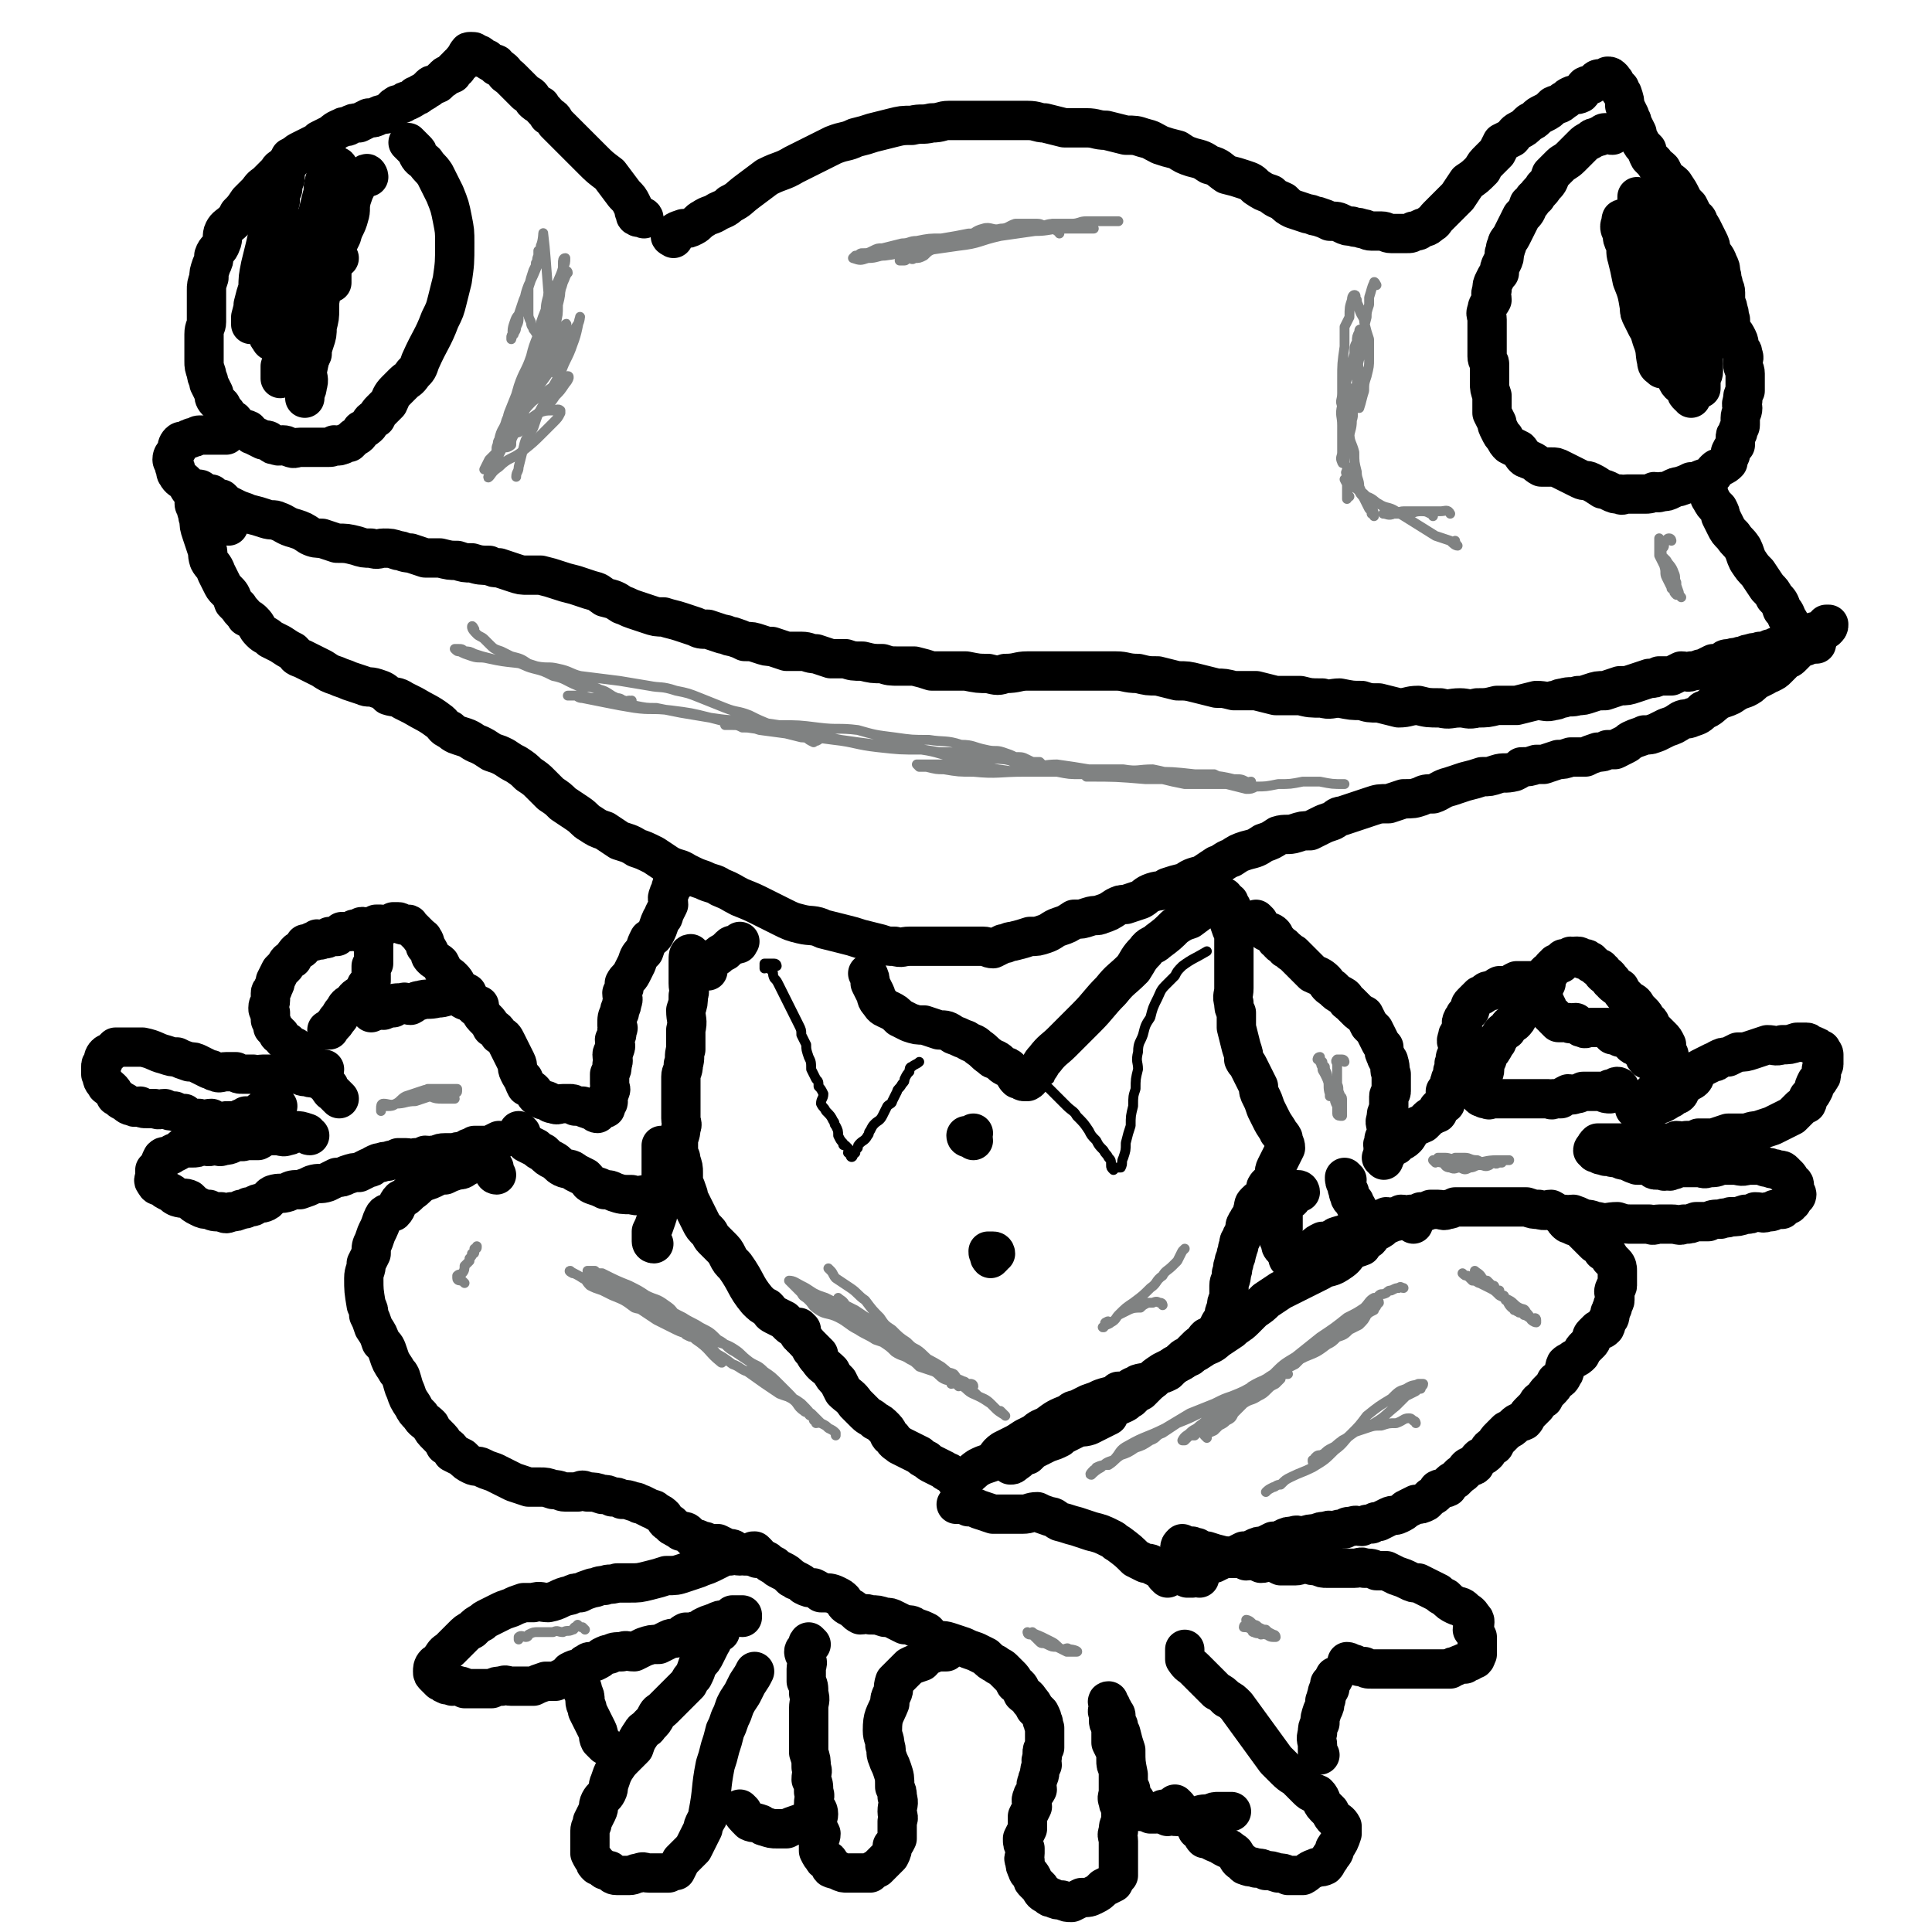<svg viewBox='0 0 786 786' version='1.1' xmlns='http://www.w3.org/2000/svg' xmlns:xlink='http://www.w3.org/1999/xlink'><g fill='none' stroke='#000000' stroke-width='16' stroke-linecap='round' stroke-linejoin='round'><path d='M262,89c0,-1 -1,-1 -1,-1 -1,0 -1,1 -2,0 -1,0 0,-1 -1,-2 0,-1 0,-1 -1,-3 -1,-2 -1,-2 -3,-4 -3,-4 -3,-4 -6,-8 -4,-3 -4,-3 -7,-6 -4,-4 -4,-4 -8,-8 -3,-3 -3,-3 -7,-7 -1,-2 -1,-2 -3,-3 -1,-2 -2,-2 -3,-4 -2,-1 -2,-1 -3,-2 -1,-2 -1,-2 -3,-3 -2,-2 -2,-2 -4,-4 -1,-1 -1,-1 -2,-2 -2,-2 -2,-1 -3,-3 -1,-1 -1,-1 -3,-2 0,-1 0,-1 -1,-1 -2,-1 -2,-1 -3,-2 -1,0 -1,0 -2,-1 -1,-1 -1,-1 -3,-1 0,-1 0,-1 -1,-1 0,0 0,0 0,0 -1,0 -1,0 -1,0 -1,0 0,1 -1,1 0,1 -1,1 -1,2 -1,0 0,1 -1,1 0,1 0,0 -1,1 0,0 0,0 -1,1 0,1 0,1 -1,1 -1,1 -1,1 -1,2 -2,1 -2,0 -3,1 -1,1 0,1 -1,1 -1,1 -1,1 -2,2 -2,1 -2,0 -3,1 -1,1 0,1 -1,1 -1,1 -1,1 -3,2 -1,1 -1,1 -2,1 -1,1 -1,1 -3,2 -1,0 -1,0 -2,1 -2,1 -2,0 -3,1 -2,1 -1,2 -3,3 -2,1 -2,0 -4,1 -2,1 -2,1 -4,1 -2,1 -2,1 -4,2 -2,0 -2,0 -4,1 -1,1 -2,0 -3,1 -3,1 -3,2 -5,3 -2,1 -2,1 -4,2 -1,1 -1,1 -3,2 -2,1 -2,1 -4,2 -2,1 -2,1 -3,2 -2,2 -2,2 -4,4 -2,2 -2,1 -3,3 -2,2 -2,2 -4,4 -2,2 -2,1 -4,4 -2,2 -2,2 -4,4 -2,3 -2,3 -4,5 -1,2 -1,2 -2,3 -2,2 -3,2 -4,4 -1,2 0,3 -1,5 -1,3 -2,2 -3,5 0,2 0,2 -1,4 -1,3 -1,3 -1,5 -1,3 -1,3 -1,5 0,3 0,3 0,6 0,3 0,4 0,7 0,2 -1,2 -1,5 0,3 0,3 0,5 0,3 0,3 0,6 0,2 0,2 1,5 0,2 1,2 1,4 1,2 1,2 2,4 0,1 0,2 1,3 1,1 1,1 2,2 1,2 1,2 2,3 1,2 1,2 3,3 1,1 1,2 3,3 1,1 1,0 3,1 1,1 1,2 2,2 2,1 2,1 4,2 2,0 2,0 3,1 1,1 1,1 2,1 2,1 2,0 3,0 2,0 2,1 3,1 2,1 2,0 4,0 1,0 1,0 2,0 2,0 2,0 3,0 2,0 2,0 4,0 1,0 1,0 2,0 2,0 2,0 3,-1 1,0 1,1 3,0 1,0 1,-1 3,-1 1,-1 1,-1 2,-2 2,-1 2,-1 3,-3 2,-1 2,-1 3,-2 1,-2 1,-2 3,-3 1,-2 1,-2 2,-3 2,-2 2,-2 3,-3 1,-2 1,-3 3,-5 1,-1 1,-1 3,-3 2,-2 2,-1 4,-4 2,-2 2,-2 3,-5 4,-9 5,-9 8,-17 2,-4 2,-4 3,-8 1,-4 1,-4 2,-8 1,-7 1,-7 1,-15 0,-5 0,-5 -1,-10 -1,-5 -1,-5 -3,-10 -2,-4 -2,-4 -4,-8 -2,-3 -2,-2 -4,-5 -1,-1 -2,-1 -3,-3 0,-1 0,-1 -1,-2 -1,-1 -1,-1 -1,-1 -1,-1 -1,-1 -2,-2 0,0 0,0 0,0 '/><path d='M274,97c0,0 -2,-1 -1,-1 2,-2 2,-2 5,-3 2,0 2,0 4,-1 2,-1 2,-2 4,-3 3,-2 3,-1 6,-3 2,-1 3,-1 5,-3 4,-2 3,-2 7,-5 4,-3 4,-3 8,-6 6,-3 6,-2 11,-5 4,-2 4,-2 8,-4 4,-2 4,-2 8,-4 5,-2 5,-1 9,-3 4,-1 4,-1 7,-2 4,-1 4,-1 8,-2 4,-1 4,-1 8,-1 4,-1 4,0 8,-1 4,0 4,-1 7,-1 4,0 4,0 8,0 4,0 4,0 9,0 4,0 4,0 8,0 3,0 3,0 7,0 4,0 4,1 7,1 4,1 4,1 8,2 4,0 5,0 9,0 4,0 4,1 8,1 4,1 4,1 8,2 4,0 4,0 7,1 4,1 3,1 7,3 3,1 3,1 7,2 3,2 3,2 6,3 4,1 4,1 7,3 4,1 4,2 7,4 4,1 4,1 7,2 3,1 3,1 5,3 3,2 3,2 6,3 2,2 3,2 5,3 2,2 2,2 4,3 3,1 3,1 6,2 2,0 2,1 4,1 3,1 3,1 5,2 3,0 3,0 5,1 2,1 2,1 4,1 2,1 2,0 4,1 2,0 2,1 4,1 2,0 2,0 4,0 2,0 2,1 4,1 2,0 2,0 4,0 1,0 1,0 2,0 2,0 2,0 3,-1 2,0 2,0 3,-1 2,-1 2,0 4,-2 2,-1 1,-1 3,-3 2,-2 2,-2 4,-4 2,-2 2,-2 4,-4 2,-3 2,-3 4,-6 3,-2 3,-2 6,-5 1,-2 1,-2 3,-4 1,-1 1,-1 3,-3 1,-2 1,-2 2,-4 2,-1 2,-1 4,-2 1,-1 1,-2 3,-3 2,-1 2,-1 4,-3 1,-1 1,0 3,-2 1,-1 1,-1 3,-2 2,-1 2,-1 4,-3 2,-1 2,0 4,-2 2,-1 1,-1 3,-2 2,-1 2,0 4,-1 1,-1 1,-2 2,-3 2,-1 2,0 3,-1 1,-1 1,-1 1,-1 1,-1 1,-1 3,-1 0,0 0,0 1,0 1,0 1,-1 1,-1 1,0 1,0 2,1 0,0 0,0 0,1 1,0 1,0 1,1 1,1 1,1 2,2 0,1 0,1 1,2 1,3 1,3 1,5 1,2 1,2 2,4 0,2 1,1 1,3 1,2 1,2 2,4 0,2 0,2 1,3 1,2 1,2 3,4 0,1 0,1 1,3 1,1 1,1 2,2 1,2 1,1 3,3 1,2 1,2 2,4 2,1 2,1 3,2 2,3 2,3 3,5 1,2 1,2 3,4 1,2 1,2 2,4 1,1 2,1 2,3 1,1 1,1 2,3 1,2 1,2 2,4 1,2 1,2 1,4 1,2 2,2 3,5 1,2 1,2 1,4 1,2 0,2 1,4 0,2 1,2 1,4 0,1 0,2 0,3 0,2 1,2 1,4 1,2 0,2 1,4 0,2 0,2 1,5 1,1 1,1 2,3 1,2 0,2 1,4 1,1 1,1 1,2 1,2 0,2 0,4 0,2 1,2 1,4 0,2 0,2 0,4 0,1 0,1 0,3 -1,2 -1,2 -1,4 -1,2 0,2 0,3 0,2 -1,2 -1,4 0,1 0,1 0,3 0,1 -1,1 -1,3 -1,1 -1,1 -1,2 0,1 0,2 0,3 -1,1 -1,1 -2,3 0,0 0,0 0,1 -1,2 -1,2 -1,3 -1,1 -1,1 -3,2 -1,1 -1,0 -2,1 -1,1 -1,1 -1,2 -2,1 -2,1 -5,2 -2,1 -2,1 -4,1 -2,1 -2,1 -5,2 -1,0 -1,0 -3,1 -2,1 -2,1 -4,1 -2,1 -2,0 -3,0 -2,1 -2,1 -4,1 -2,0 -2,0 -4,0 -1,0 -1,0 -3,0 -2,0 -2,1 -3,0 -2,0 -2,0 -4,-1 -2,-1 -2,-1 -3,-1 -3,-2 -3,-2 -5,-3 -2,-1 -2,0 -4,-1 -2,-1 -2,-1 -4,-2 -2,-1 -2,-1 -4,-2 -2,-1 -2,-1 -4,-1 -2,0 -2,0 -4,0 -2,-1 -2,-2 -5,-3 -1,-1 -1,0 -2,-1 -1,-1 -1,-2 -2,-3 -2,-1 -2,-1 -4,-2 -1,-1 -1,-1 -2,-3 -1,-1 -1,-1 -2,-3 -1,-2 -1,-2 -1,-3 -1,-2 -1,-2 -2,-4 0,-1 0,-2 0,-3 0,-2 0,-2 0,-4 -1,-3 -1,-3 -1,-5 0,-2 0,-2 0,-4 0,-2 0,-2 0,-4 0,-1 -1,-1 -1,-3 0,-2 0,-2 0,-4 0,-1 0,-1 0,-2 0,-3 0,-3 0,-5 0,-2 0,-2 0,-4 0,-2 -1,-2 0,-4 0,-2 1,-2 2,-4 0,-2 -1,-2 0,-4 0,-2 0,-2 1,-4 1,-2 1,-2 2,-3 0,-2 0,-2 1,-4 1,-2 1,-2 1,-4 1,-2 0,-2 1,-3 0,-2 1,-2 2,-4 1,-2 1,-2 2,-4 1,-2 1,-2 2,-4 2,-2 2,-2 3,-5 2,-1 1,-2 3,-3 1,-2 2,-2 3,-4 2,-2 2,-2 3,-5 2,-2 2,-2 4,-4 1,-1 2,-1 4,-3 1,-1 1,-1 2,-2 2,-2 2,-2 3,-3 1,-1 1,-1 3,-2 1,-1 1,-1 2,-1 1,-1 2,0 2,-1 1,0 1,-1 2,-1 1,0 1,0 1,0 1,1 1,1 2,1 '/><path d='M669,119c0,0 0,-2 -1,-1 -1,1 -1,2 -1,3 0,1 0,1 0,2 0,1 0,1 0,2 0,2 0,2 1,4 1,2 1,2 2,4 2,3 2,3 3,5 1,2 0,2 1,4 1,2 1,2 2,4 0,0 0,0 0,1 0,1 0,1 0,2 0,0 0,1 0,1 -1,-1 -2,-1 -2,-3 -1,-4 0,-4 -2,-9 -2,-7 -2,-6 -5,-13 -1,-6 -1,-6 -3,-11 -1,-5 -1,-5 -2,-9 -1,-3 0,-3 -1,-6 -1,-2 -1,-2 -1,-4 -1,-2 -1,-2 -1,-3 0,-1 1,-1 1,-2 0,0 -1,-1 0,-1 0,0 1,0 1,1 2,1 2,1 3,2 2,3 2,3 4,5 2,4 2,4 4,8 3,4 3,4 5,9 2,4 2,4 4,9 2,3 2,3 3,7 1,3 1,3 2,6 1,2 1,2 3,5 0,1 0,1 1,2 0,1 0,1 0,1 0,1 -1,1 -2,0 -2,-2 -2,-2 -4,-5 -3,-5 -3,-5 -5,-11 -2,-5 -2,-5 -4,-10 -2,-5 -2,-5 -3,-9 -1,-4 -1,-4 -1,-8 0,-2 0,-2 0,-5 0,-2 -1,-2 -1,-4 0,0 0,0 0,-1 0,-1 0,-1 1,-1 0,0 0,0 1,0 1,1 2,1 3,2 2,2 2,2 3,4 3,4 3,3 5,7 3,4 2,4 4,8 2,4 2,4 4,8 1,4 0,4 1,7 1,3 1,3 1,6 1,2 1,2 1,5 0,1 0,2 0,3 0,0 -1,0 -2,0 -1,-2 -1,-2 -2,-5 -2,-5 -1,-5 -3,-10 -2,-7 -2,-7 -5,-13 -2,-5 -3,-5 -5,-10 -3,-5 -2,-5 -4,-9 -2,-3 -2,-3 -4,-5 -1,-2 0,-2 -1,-4 -1,-1 -1,-1 -2,-1 0,-1 0,-1 0,-3 0,0 0,0 0,0 0,0 0,0 1,1 1,1 1,1 1,2 2,3 2,3 3,6 1,2 2,2 3,5 1,4 1,4 2,8 2,3 2,3 3,7 2,5 2,5 4,11 0,2 1,2 1,4 0,1 0,1 0,1 -2,-1 -2,-1 -3,-2 -4,-4 -3,-4 -6,-8 -2,-3 -3,-3 -5,-6 -1,-2 -1,-3 -2,-5 -2,-4 -3,-3 -5,-7 0,-1 0,-1 0,-2 -1,-1 -2,-3 -1,-3 0,0 1,1 2,3 2,2 2,2 4,5 2,3 2,3 3,6 2,4 2,4 3,7 2,4 2,4 4,7 1,3 1,3 3,6 1,2 1,2 2,4 0,2 0,2 1,4 0,1 0,1 0,2 0,1 0,1 0,2 0,1 0,1 0,1 -1,1 -1,1 -1,2 -1,0 0,0 0,0 -1,1 -1,0 -2,0 0,0 0,1 1,1 0,0 0,0 1,0 0,0 0,0 1,0 '/><path d='M680,138c0,0 0,-1 -1,-1 0,0 -1,0 -1,1 -1,1 0,1 0,2 0,1 1,1 1,2 0,2 0,2 0,4 1,4 1,4 3,8 1,3 2,2 4,5 0,1 0,1 1,2 1,0 0,0 1,1 '/><path d='M697,133c0,0 0,-2 -1,-1 -1,0 -1,1 -1,3 -1,0 -1,0 -1,1 0,1 0,1 0,2 0,1 0,1 0,2 0,2 -1,2 -1,4 0,2 0,2 0,4 0,2 0,2 0,3 0,2 -1,2 -1,3 0,1 0,1 0,3 0,0 0,0 0,1 0,0 0,0 0,0 '/><path d='M134,108c0,0 -1,-2 -1,-1 -1,0 -2,1 -2,2 0,2 0,3 0,5 0,2 -1,2 -1,5 0,3 0,3 0,7 0,3 0,3 -1,7 0,3 0,3 -1,6 -1,3 -1,3 -1,5 -1,2 -1,2 -2,3 0,1 0,2 -1,2 -1,-1 -2,-1 -3,-2 -1,-2 -1,-2 -1,-5 0,-3 0,-3 0,-7 0,-4 0,-4 0,-8 0,-4 0,-4 0,-8 0,-3 0,-3 0,-7 0,-2 -1,-2 -1,-5 0,-3 0,-3 0,-5 0,-2 0,-2 0,-3 0,0 0,-1 0,-1 0,0 0,1 0,1 0,2 0,2 0,4 0,3 0,3 0,6 0,3 0,3 -1,7 -1,3 -1,3 -1,5 -1,3 -2,3 -3,6 -1,3 -1,3 -1,6 -1,1 0,2 -1,3 0,1 0,2 -1,2 0,1 -1,1 -1,0 -1,-1 -1,-1 -1,-2 0,-3 0,-3 0,-5 0,-4 0,-4 0,-7 0,-4 0,-4 0,-8 0,-5 0,-5 0,-9 0,-4 1,-4 1,-8 1,-4 1,-4 1,-8 0,-2 0,-2 0,-4 0,-1 1,-2 0,-3 0,0 -1,1 -1,1 -1,3 0,3 0,6 -2,9 -2,9 -4,17 -1,5 -1,5 -1,9 -1,3 -1,3 -2,7 0,2 0,2 0,4 0,2 0,2 -1,3 0,0 0,1 0,1 0,-1 0,-2 0,-3 1,-4 1,-4 2,-7 1,-3 1,-4 1,-7 2,-7 2,-7 3,-14 2,-6 2,-6 3,-11 1,-4 2,-4 3,-8 0,-3 0,-3 1,-5 0,-3 1,-3 1,-5 0,-2 0,-2 0,-4 1,-1 1,-1 2,-2 0,-1 0,-1 0,-2 1,0 1,0 2,0 0,0 0,-1 1,-1 0,-1 0,0 0,0 1,0 1,0 1,0 '/><path d='M135,73c0,-1 -1,-2 -1,-1 -1,0 -2,1 -2,2 -1,3 0,3 -1,6 -1,4 -1,4 -2,8 -2,3 -2,3 -3,7 -1,4 -1,4 -2,8 -1,3 -1,3 -2,6 -2,4 -2,4 -3,9 0,2 0,2 0,5 '/><path d='M138,69c0,-1 -1,-2 -1,-1 -1,1 -1,2 -1,4 -1,3 -1,2 -2,5 0,4 0,4 -1,7 -1,4 -2,4 -3,8 -1,4 -1,4 -2,8 -2,8 -2,8 -4,16 -2,5 -2,5 -4,10 -2,8 -2,8 -4,17 -1,3 -1,3 -2,6 0,2 0,2 0,4 0,0 0,0 0,1 '/><path d='M138,105c0,0 -1,-2 -1,-1 -2,1 -2,2 -3,4 -1,3 -2,3 -2,5 -2,5 -1,5 -2,10 -1,5 -1,5 -2,10 -1,4 -1,4 -1,9 -1,4 -1,4 -2,9 0,3 1,3 0,6 0,2 -1,2 -1,5 '/><path d='M150,72c0,-1 -1,-2 -1,-1 -1,0 -1,1 -2,2 0,0 -1,0 -1,0 -1,1 -1,1 -1,3 -1,2 -1,2 -2,5 -1,4 0,4 -1,7 -1,4 -2,4 -3,8 -2,4 -2,4 -3,8 -1,4 -1,4 -1,8 0,2 0,2 0,3 '/><path d='M82,200c-1,0 -2,-1 -1,-1 1,0 1,1 3,2 1,1 1,0 2,0 0,1 0,2 1,2 1,1 1,0 3,0 1,1 1,1 2,2 2,1 2,1 4,2 2,1 3,1 5,2 4,1 4,1 7,2 3,1 3,0 5,1 3,1 3,2 7,3 3,1 3,1 6,3 2,1 3,1 5,1 3,1 3,1 6,2 4,0 4,0 8,1 3,1 3,1 6,1 3,1 3,0 5,0 3,0 3,0 6,1 2,0 2,1 5,1 3,1 3,1 6,2 3,0 3,0 6,0 4,1 4,1 7,1 3,1 3,1 6,1 3,1 4,1 7,1 2,1 2,1 4,1 3,1 3,1 6,2 3,1 3,1 6,1 2,0 2,0 5,0 4,1 4,1 7,2 3,1 3,1 7,2 3,1 3,1 6,2 4,1 3,1 6,3 4,1 4,1 7,3 3,1 2,1 5,2 3,1 3,1 6,2 3,1 3,1 6,1 3,1 4,1 7,2 3,1 3,1 6,2 2,1 2,1 5,1 3,1 3,1 6,2 2,0 2,1 4,1 3,1 3,1 5,2 3,0 3,0 6,1 3,1 3,1 5,1 3,1 3,1 6,2 3,0 3,0 6,0 3,0 3,1 6,1 3,1 3,1 6,2 3,0 3,0 6,0 3,1 3,1 7,1 4,1 4,1 8,1 3,1 3,1 7,1 3,0 3,0 6,0 4,1 4,1 7,2 4,0 4,0 8,0 3,0 3,0 6,0 5,1 5,1 9,1 4,1 4,1 7,0 5,0 5,-1 9,-1 6,0 6,0 12,0 7,0 7,0 13,0 5,0 6,0 11,0 4,0 4,1 9,1 4,1 4,1 8,1 4,1 4,1 8,2 4,0 4,0 8,1 4,1 4,1 8,2 3,0 3,0 7,1 4,0 5,0 9,0 4,1 4,1 8,2 5,0 5,0 10,0 4,1 4,1 9,1 3,1 4,0 7,0 5,1 5,1 9,1 3,1 3,1 7,1 4,1 4,1 8,2 4,0 4,-1 8,-1 4,1 4,1 9,1 4,1 4,0 8,0 3,0 3,1 7,0 4,0 4,0 8,-1 4,0 4,0 8,0 4,-1 4,-1 8,-2 4,0 4,1 7,0 2,0 2,-1 4,-1 3,-1 3,0 6,-1 2,0 2,0 5,-1 3,-1 3,-1 6,-1 3,-1 3,-1 6,-2 3,0 3,0 6,-1 3,-1 3,-1 6,-2 2,0 2,0 4,-1 3,0 3,0 5,0 2,-1 2,-1 4,-2 2,0 3,1 4,0 3,0 3,-1 5,-1 2,-1 2,-1 4,-2 2,0 2,0 4,-1 1,-1 1,-1 3,-1 2,-1 2,0 4,-1 2,0 2,-1 4,-1 2,-1 2,0 4,-1 2,0 2,0 4,-1 2,0 2,-1 3,-1 2,-1 2,0 3,-1 2,0 2,0 3,-1 2,0 2,0 3,-1 1,0 1,0 2,-1 0,0 1,0 1,0 1,0 1,0 2,0 0,-1 0,-1 1,-2 1,0 1,1 1,0 1,0 1,0 2,-1 0,0 0,0 1,-1 1,0 1,-1 1,-1 1,0 1,0 1,0 0,1 0,1 -1,2 -1,0 -1,0 -2,1 0,1 0,1 -1,1 -1,1 -1,1 -1,2 -2,1 -2,1 -4,2 0,1 0,1 -1,1 -2,1 -2,1 -3,2 -1,1 -1,1 -2,2 -1,1 -1,1 -2,1 -1,1 -1,1 -2,2 -1,1 -1,1 -2,2 -1,1 -1,1 -3,2 -1,0 -1,0 -2,1 -2,1 -2,1 -4,2 -2,2 -2,2 -4,3 -3,1 -3,1 -6,3 -2,1 -3,1 -5,2 -3,2 -3,3 -6,4 -2,2 -2,2 -5,3 -2,1 -2,0 -4,1 -3,2 -3,2 -6,3 -2,1 -2,1 -4,2 -3,1 -2,1 -5,1 -2,1 -3,1 -5,2 -2,1 -1,1 -3,2 -2,1 -2,1 -4,2 -1,0 -2,0 -3,0 -2,1 -2,1 -4,1 -3,1 -3,1 -5,2 -3,0 -3,0 -6,0 -3,1 -3,1 -5,1 -3,1 -3,1 -6,2 -1,0 -2,0 -3,0 -3,1 -3,1 -6,1 -1,1 -1,1 -3,2 -4,1 -4,0 -7,1 -3,1 -3,1 -6,1 -3,1 -3,1 -7,2 -3,1 -3,1 -6,2 -4,1 -4,2 -7,3 -3,0 -3,0 -5,1 -3,1 -3,1 -7,1 -3,1 -3,1 -6,2 -4,0 -4,0 -7,1 -3,1 -3,1 -6,2 -3,1 -3,1 -6,2 -2,0 -2,1 -4,2 -3,1 -3,1 -5,2 -2,1 -2,1 -4,2 -3,0 -3,0 -6,1 -3,1 -4,0 -7,1 -3,2 -3,2 -6,3 -3,2 -3,2 -7,3 -3,1 -3,1 -6,3 -3,1 -3,2 -6,3 -3,2 -3,2 -6,4 -4,1 -4,1 -7,3 -4,1 -4,1 -7,2 -3,2 -3,1 -6,2 -3,1 -3,2 -5,3 -3,1 -3,1 -6,2 -2,0 -2,0 -4,1 -3,2 -3,2 -6,3 -2,1 -2,0 -5,1 -3,1 -3,1 -6,1 -3,2 -3,2 -6,3 -3,1 -3,2 -6,3 -3,1 -3,1 -6,1 -3,1 -3,1 -7,2 -2,0 -2,1 -4,1 -2,1 -2,1 -4,2 -2,0 -2,-1 -4,-1 -2,0 -2,0 -4,0 -2,0 -2,0 -4,0 -2,0 -2,0 -5,0 -2,0 -2,0 -5,0 -3,0 -3,0 -6,0 -3,0 -3,0 -6,0 -3,0 -3,1 -6,0 -3,0 -3,0 -6,-1 -4,-1 -4,-1 -8,-2 -3,-1 -3,-1 -7,-2 -4,-1 -4,-1 -8,-2 -4,-2 -5,-1 -9,-2 -4,-1 -4,-1 -8,-3 -4,-2 -4,-2 -8,-4 -4,-2 -4,-2 -9,-4 -4,-2 -3,-2 -8,-4 -3,-2 -3,-1 -7,-3 -3,-1 -3,-1 -7,-3 -3,-2 -3,-1 -7,-3 -3,-2 -3,-2 -6,-4 -4,-2 -4,-2 -7,-3 -3,-2 -4,-2 -7,-3 -3,-2 -3,-2 -6,-4 -3,-1 -3,-1 -6,-3 -2,-1 -2,-2 -5,-4 -3,-2 -3,-2 -6,-4 -2,-2 -2,-2 -5,-4 -2,-2 -2,-2 -4,-4 -2,-2 -2,-2 -5,-4 -2,-2 -2,-2 -5,-4 -2,-1 -2,-1 -5,-3 -2,-1 -2,-1 -5,-2 -3,-2 -3,-2 -5,-3 -3,-1 -3,-2 -6,-3 -3,-1 -4,-1 -6,-3 -3,-1 -2,-2 -5,-4 -4,-3 -5,-3 -10,-6 -2,-1 -2,-1 -4,-2 -3,-2 -3,-1 -6,-2 -2,-2 -2,-2 -5,-3 -3,-1 -3,0 -5,-1 -3,-1 -3,-1 -6,-2 -2,-1 -3,-1 -5,-2 -3,-1 -3,-1 -6,-3 -2,-1 -2,-1 -4,-2 -2,-1 -2,-1 -4,-2 -3,-1 -2,-1 -4,-3 -2,-1 -2,-1 -5,-3 -2,-1 -2,-1 -4,-2 -2,-2 -2,-1 -4,-3 -2,-2 -1,-2 -3,-4 -1,-1 -1,-1 -3,-2 -1,-2 -2,-2 -3,-4 -1,-1 -1,-1 -2,-2 -1,-3 -1,-3 -3,-5 -1,-1 -1,-1 -2,-3 -1,-2 -1,-2 -2,-4 -1,-3 -2,-3 -3,-5 -1,-3 0,-3 -1,-5 -1,-3 -1,-3 -2,-6 -1,-3 -1,-3 -1,-6 -1,-1 0,-1 -1,-3 0,-2 -1,-2 -1,-3 0,-2 0,-2 1,-3 1,-1 1,-1 1,-2 '/><path d='M93,214c-1,0 -1,-1 -1,-1 -1,-1 -2,0 -3,-1 0,0 0,-1 0,-1 -1,-1 -1,0 -2,-1 -1,-1 -1,-1 -2,-2 -1,-1 -1,-2 -2,-3 -1,-1 -1,-1 -3,-3 -1,-1 -1,-1 -2,-2 -2,-2 -1,-2 -3,-4 -1,-1 -2,-1 -3,-3 -1,-1 0,-2 -1,-3 0,-2 -1,-2 -1,-3 0,-2 1,-2 2,-4 0,-1 0,-2 1,-3 1,-1 1,0 3,-1 1,-1 1,0 2,-1 2,0 2,-1 3,-1 1,0 1,0 3,0 2,0 2,0 4,0 2,0 2,0 4,0 '/><path d='M739,262c0,0 0,-1 -1,-1 -1,0 -1,1 -2,1 -1,0 -1,0 -2,-1 0,-1 0,-1 -1,-1 -1,-2 -1,-2 -3,-3 -1,-2 -1,-2 -2,-4 -2,-3 -1,-3 -3,-5 -1,-3 -1,-3 -3,-5 -1,-2 -1,-2 -3,-4 -2,-3 -2,-3 -4,-6 -2,-2 -2,-2 -4,-5 -1,-2 -1,-3 -2,-5 -2,-3 -2,-2 -4,-5 -2,-2 -2,-2 -3,-4 -1,-2 -1,-2 -2,-4 0,-1 0,-1 -1,-3 -2,-2 -2,-2 -3,-4 -1,-1 0,-1 -1,-2 0,-1 -1,-1 -1,-2 -1,-1 -1,-1 -1,-2 '/><path d='M275,359c0,0 -1,-1 -1,-1 -1,1 0,2 -1,3 0,2 -1,2 -1,3 -1,2 0,2 0,4 -1,2 -1,2 -2,4 0,1 0,1 -1,2 -1,2 -1,3 -2,5 -1,2 -1,2 -3,3 -1,2 -1,2 -2,5 -2,2 -2,2 -3,5 -1,2 -1,2 -2,4 -1,2 -2,2 -3,4 0,2 0,2 -1,4 0,2 1,2 0,4 0,2 -1,2 -1,4 -1,2 -1,2 -1,5 0,1 1,1 0,2 0,2 0,2 -1,4 0,2 1,2 0,4 0,1 -1,1 -1,2 0,2 1,2 0,4 0,2 0,2 -1,4 0,1 0,1 0,2 0,1 0,1 0,2 0,2 1,2 0,3 0,1 0,1 -1,2 0,0 0,1 0,1 0,1 1,1 0,2 0,0 -1,0 -1,1 0,0 1,1 0,1 0,0 -1,0 -1,0 -1,1 -1,1 -2,2 0,0 -1,0 -1,-1 -1,0 -1,0 -2,-1 0,0 0,1 -1,0 -1,0 -1,0 -2,-1 -1,0 -1,0 -3,0 -1,-1 -1,-1 -2,-1 -2,0 -2,0 -3,0 -2,0 -2,1 -4,0 -1,0 -1,0 -2,-1 -2,-1 -2,0 -3,-1 -2,-1 -2,-1 -3,-3 -1,-1 -1,-1 -3,-2 -1,-2 -1,-2 -1,-3 -1,-1 -1,-1 -2,-3 -1,-2 0,-2 -1,-4 -1,-2 -1,-2 -2,-4 -1,-2 -1,-2 -2,-4 -1,-2 -1,-2 -3,-3 -1,-2 -1,-2 -3,-3 -1,-2 -1,-2 -2,-3 -2,-2 -2,-2 -3,-4 -1,-1 -2,-1 -3,-3 -1,-1 -1,-2 -2,-4 -2,-1 -2,-1 -3,-2 -2,-2 -1,-2 -3,-4 -1,-1 -1,-1 -3,-2 -1,-2 -1,-2 -2,-4 -1,-1 -2,-1 -3,-2 -1,-1 -1,-1 -1,-2 -1,-2 -1,-2 -2,-3 0,-1 0,-2 -1,-3 0,-1 -1,0 -1,-1 -1,-1 -1,-1 -2,-2 -1,-1 -1,-1 -2,-2 -1,0 0,-1 -1,-1 -1,0 -1,1 -3,0 0,0 0,-1 -1,-1 -1,0 -1,0 -2,0 -2,1 -1,1 -3,1 -1,1 -1,0 -2,0 -1,0 -1,0 -2,0 -2,1 -2,1 -3,1 -1,1 -1,0 -2,0 -1,1 -1,1 -2,1 -1,1 -1,0 -2,0 -1,1 -1,1 -2,1 -1,0 -1,0 -3,0 -1,1 -1,1 -2,2 -2,0 -2,0 -3,0 -1,1 -1,1 -3,1 -1,1 -1,0 -2,0 -1,1 -1,1 -2,1 -2,1 -2,1 -3,1 -1,2 -1,2 -3,3 -1,1 -1,1 -2,3 -2,1 -2,1 -3,3 -1,1 -1,1 -2,2 -1,2 -1,2 -2,4 0,1 0,1 -1,3 0,1 -1,1 -1,2 0,2 0,2 0,3 0,2 -1,1 -1,3 0,1 0,1 1,2 0,2 0,2 0,3 1,2 1,2 1,3 1,1 1,1 2,2 0,1 0,1 1,1 1,2 1,2 3,3 0,1 0,1 1,1 1,1 1,1 2,1 1,1 1,1 2,2 0,0 0,0 1,0 1,1 0,1 1,2 1,1 1,1 2,2 0,0 0,0 0,1 0,1 0,1 0,1 1,1 1,2 2,2 0,0 0,0 1,-1 2,0 2,0 3,0 '/><path d='M138,447c0,0 -1,-1 -1,-1 -1,-1 -1,-1 -2,-2 -1,0 0,-1 -1,-1 0,-1 0,-1 -1,-2 -1,0 -1,0 -1,-1 -1,-1 -1,-1 -3,-1 -2,-1 -2,0 -4,-1 -2,0 -2,0 -3,-1 -3,0 -3,0 -5,0 -3,0 -3,0 -6,0 -2,0 -2,0 -4,0 -2,0 -2,1 -4,0 -2,0 -2,0 -4,0 -2,0 -2,0 -3,-1 -2,0 -2,0 -4,0 -2,0 -3,1 -4,0 -2,0 -1,-1 -3,-1 -2,-1 -2,-1 -4,-2 -2,-1 -2,-1 -4,-1 -3,-1 -3,-1 -5,-2 -2,0 -2,0 -5,-1 -4,-1 -4,-2 -9,-3 -4,0 -4,0 -9,0 -1,0 -1,0 -2,0 -1,1 -1,1 -2,2 -1,1 -1,0 -2,1 -1,1 -1,2 -1,3 -1,1 -1,1 -1,2 0,1 0,1 0,3 1,2 0,2 2,4 0,1 1,1 2,2 1,1 1,1 2,3 2,1 1,1 3,2 2,1 2,2 4,2 1,1 1,0 3,0 1,1 1,1 3,1 2,0 2,0 3,0 2,1 2,0 4,0 2,1 2,1 4,1 2,1 2,1 4,1 1,1 1,1 3,2 1,0 1,0 3,0 2,1 3,0 5,0 1,1 1,2 2,2 2,0 2,0 4,-1 1,0 1,1 1,0 2,0 2,0 3,0 1,0 1,0 2,-1 1,0 1,0 2,-1 2,0 2,0 3,0 1,0 1,0 2,-1 1,0 1,-1 1,-1 1,0 1,1 2,0 0,0 0,0 1,0 1,-1 1,0 2,-1 1,0 1,-1 2,-1 0,0 0,0 0,0 '/><path d='M126,462c-1,0 -1,-1 -1,-1 -3,-1 -3,-1 -5,-1 -2,1 -1,2 -3,2 -2,1 -2,0 -5,0 -2,0 -2,0 -4,0 -2,1 -1,1 -3,2 -3,0 -3,0 -5,0 -2,1 -2,0 -3,0 -3,1 -3,2 -6,2 -2,1 -2,0 -4,0 -3,1 -3,0 -5,0 -2,1 -2,1 -4,1 -2,0 -2,0 -4,0 -1,1 -1,1 -3,2 -1,0 -1,1 -2,1 -2,1 -2,0 -3,1 -1,2 -1,2 -1,3 -1,1 -1,1 -2,2 0,1 0,1 0,2 0,2 -1,2 0,3 1,2 1,1 3,2 1,1 1,1 3,2 2,1 1,1 3,2 3,1 3,0 5,1 2,2 2,2 4,3 2,1 2,1 4,1 2,1 2,1 5,1 2,1 2,1 4,0 2,0 2,0 4,-1 1,0 2,0 3,-1 2,0 2,0 3,-1 2,-1 2,0 4,-1 2,-1 1,-2 3,-3 3,-1 3,0 6,-1 2,-1 2,-1 5,-1 3,-1 3,-1 5,-2 3,-1 3,0 6,-1 2,-1 2,-1 4,-2 2,0 2,0 4,-1 3,-1 3,-1 5,-1 2,-1 2,-1 4,-2 1,0 1,0 2,-1 2,-1 2,-1 3,-1 2,-1 2,0 4,-1 1,0 1,0 3,-1 1,0 2,0 3,0 2,0 2,1 4,0 2,0 2,0 4,-1 2,0 2,1 3,0 3,0 2,-1 5,-1 2,0 2,0 4,0 2,-1 2,0 4,-1 1,0 1,-1 2,-1 1,0 1,0 2,-1 2,0 2,0 3,0 1,0 1,0 2,0 0,0 1,1 1,0 2,-1 2,-1 4,-2 '/><path d='M212,461c0,0 -1,-1 -1,-1 1,2 1,3 3,5 2,1 2,1 4,2 1,1 1,1 3,2 2,2 2,2 4,3 2,1 2,2 4,3 2,1 3,0 5,2 2,1 2,1 4,2 2,2 1,2 3,3 3,1 3,1 5,2 2,0 2,0 4,1 3,1 3,1 7,1 3,1 3,0 7,0 '/><path d='M266,506c0,0 -1,0 -1,-1 0,-2 0,-2 0,-4 1,-2 1,-2 2,-5 1,-3 1,-3 1,-6 1,-7 1,-7 1,-13 0,-2 0,-2 0,-5 0,-2 0,-2 0,-4 0,-1 0,-1 0,-2 '/><path d='M282,389c0,0 -1,-1 -1,-1 -1,0 -1,1 -1,3 0,1 0,1 0,2 0,1 0,1 0,3 0,2 0,2 0,4 0,3 1,3 0,5 0,3 0,3 -1,6 0,4 1,4 0,8 0,4 0,4 0,8 -1,3 0,3 -1,6 0,3 -1,3 -1,5 0,3 0,3 0,6 0,2 0,2 0,5 0,3 0,3 0,6 0,2 1,2 0,4 0,3 -1,3 -1,6 0,2 0,2 0,4 1,2 1,2 1,3 1,3 1,3 1,5 0,2 0,2 0,4 1,2 1,2 2,5 0,1 0,1 1,3 1,2 1,2 2,4 1,2 1,2 2,4 1,2 1,2 3,4 1,1 1,2 2,3 2,2 2,2 3,3 2,2 2,2 3,4 1,2 1,2 3,4 5,7 4,8 9,14 2,2 2,2 4,3 2,2 1,2 3,3 2,1 2,1 4,2 1,1 1,1 2,2 1,1 2,1 3,2 1,1 1,1 2,3 1,1 1,1 2,2 2,2 2,2 3,3 1,1 1,1 2,2 '/><path d='M326,541c0,0 -1,-1 -1,-1 0,1 0,1 0,3 1,1 2,1 3,3 1,1 1,1 2,3 2,2 1,2 3,4 2,3 2,2 5,5 1,2 1,2 3,4 1,2 1,2 2,4 2,2 3,2 5,5 2,2 2,2 4,4 2,2 2,1 4,3 2,1 2,1 4,3 2,2 1,3 3,4 1,2 2,2 3,3 2,1 2,1 4,2 2,1 2,1 4,2 1,1 1,1 3,2 1,1 1,1 3,2 2,1 2,1 4,2 1,1 1,1 2,1 1,1 1,1 2,2 0,0 0,0 1,1 0,0 0,1 1,1 0,0 0,-1 1,-1 2,-1 2,-1 3,-2 2,-1 1,-1 4,-3 2,-1 2,-1 5,-2 3,-2 2,-3 5,-5 2,-1 2,-1 4,-2 2,-1 2,-1 5,-3 2,-1 2,-1 4,-2 2,-2 3,-2 5,-3 4,-3 4,-3 9,-5 2,-2 2,-1 4,-2 2,-1 2,-1 4,-2 3,-1 3,-1 5,-2 3,-1 3,-1 5,-1 1,-1 1,-1 2,-2 2,0 2,0 3,0 2,-1 1,-1 3,-2 1,0 1,0 2,-1 3,-1 3,0 5,-1 2,-1 2,-2 4,-3 1,0 1,0 3,-1 1,-1 1,-1 2,-2 1,-1 2,-1 3,-2 1,0 0,0 1,-1 1,-1 1,-1 3,-1 0,-1 0,-1 1,-2 1,-1 1,-1 2,-2 1,-1 1,-1 2,-1 0,-1 0,0 1,0 0,-1 0,-1 0,-1 0,-1 0,-1 1,-2 0,0 0,0 1,0 1,0 1,-1 2,-2 0,0 0,0 1,-1 0,0 0,1 1,1 0,-1 0,-2 0,-3 1,-2 1,-1 2,-3 0,-2 0,-2 1,-4 0,-2 0,-2 1,-4 0,-3 0,-3 0,-5 0,-2 1,-2 1,-5 1,-2 0,-2 1,-4 0,-2 1,-2 1,-4 1,-2 0,-2 1,-3 0,-2 0,-2 1,-3 0,-1 0,-1 1,-2 0,-1 0,-1 1,-3 0,0 -1,0 0,-1 0,-1 1,-1 1,-2 1,-1 1,-1 2,-3 0,0 -1,0 0,-1 0,-2 0,-2 1,-3 2,-2 2,-1 3,-3 1,-1 1,-1 1,-3 1,-2 2,-1 3,-3 1,-3 0,-3 1,-5 1,-2 1,-2 2,-4 1,-2 1,-2 2,-4 0,-2 -1,-2 -1,-4 -1,-2 -2,-2 -2,-3 -2,-3 -2,-3 -3,-5 -1,-2 -1,-2 -2,-4 -1,-3 -1,-3 -2,-5 -1,-2 -1,-2 -1,-4 -1,-2 -1,-2 -2,-4 -1,-2 -1,-2 -2,-4 -1,-2 -1,-1 -2,-3 0,-2 0,-2 -1,-5 -1,-4 -1,-4 -2,-8 0,-3 0,-3 0,-6 -1,-2 -1,-2 -1,-4 -1,-3 0,-3 0,-6 0,-3 0,-3 0,-6 0,-3 0,-3 0,-6 0,-2 0,-2 0,-5 0,-2 0,-2 0,-5 -1,-2 -1,-2 -2,-5 0,-1 1,-1 1,-3 0,-1 0,-2 0,-3 -1,-1 -2,0 -2,-1 0,-1 1,-1 1,-1 -1,-1 -1,0 -2,-1 0,0 0,0 0,-1 0,0 0,0 -1,0 -1,1 -1,1 -2,2 -2,1 -2,1 -4,2 -3,2 -3,2 -7,5 -3,1 -3,1 -6,3 -3,3 -3,3 -7,6 -2,2 -3,1 -5,4 -3,3 -3,4 -5,7 -5,5 -5,4 -9,9 -5,5 -5,6 -10,11 -5,5 -5,5 -10,10 -3,3 -4,3 -7,7 -2,2 -1,2 -3,4 -1,1 -1,1 -2,2 -1,1 0,2 -2,3 0,0 0,-1 -1,-1 0,1 0,1 0,1 -1,0 -1,0 -2,-1 0,0 0,0 -1,0 -1,-1 -1,-1 -1,-2 -1,-1 -1,-1 -2,-2 -1,-1 -1,-1 -2,-1 -2,-1 -2,-2 -4,-3 -1,0 -1,0 -2,-1 -3,-2 -2,-2 -5,-4 -2,-2 -2,-1 -5,-3 -3,-1 -2,-1 -5,-2 -3,-2 -3,-2 -6,-2 -3,-1 -3,-1 -6,-2 -3,0 -3,0 -6,-1 -2,-1 -2,-1 -4,-2 -2,-2 -2,-2 -4,-3 -2,-1 -3,-1 -4,-3 -2,-2 -1,-2 -2,-4 -1,-2 -1,-2 -2,-4 0,-2 0,-2 -1,-4 '/><path d='M288,395c0,0 -1,-1 -1,-1 0,-2 1,-2 2,-3 1,-1 1,-1 3,-2 1,-1 1,-1 3,-2 1,-1 1,-1 2,-2 1,-1 1,0 3,-1 1,0 0,0 1,-1 '/><path d='M512,375c0,0 -1,-1 -1,-1 0,1 0,2 1,3 1,1 2,1 3,2 1,0 2,0 3,1 1,1 0,2 2,3 1,2 2,1 3,3 2,1 1,1 3,2 2,2 2,2 4,4 2,2 2,2 4,4 2,1 3,1 5,3 1,1 1,2 3,3 2,2 2,2 4,3 2,1 1,2 3,3 1,1 1,1 3,3 1,1 1,1 3,2 1,2 1,2 2,4 1,1 1,1 2,2 1,2 1,2 2,4 1,2 1,2 2,3 0,2 0,2 1,4 0,1 1,1 1,2 1,3 0,3 1,5 0,1 0,1 0,3 0,2 0,2 0,4 0,1 -1,1 -1,2 0,1 0,1 0,2 0,2 0,2 0,3 -1,2 -1,2 -1,4 -1,2 0,2 0,4 0,1 0,1 0,3 -1,1 -1,1 -1,3 -1,1 0,1 0,2 0,1 0,1 0,2 0,1 0,1 0,2 0,1 0,1 0,1 '/><path d='M529,485c0,0 0,-1 -1,-1 -1,0 -1,0 -2,0 0,1 0,2 0,3 -1,2 -2,1 -3,3 -1,2 -1,2 -1,5 0,2 0,3 0,5 -1,1 -1,1 -2,2 0,2 0,2 1,3 0,2 0,2 1,3 '/><path d='M548,480c0,0 -1,-1 -1,-1 0,1 0,2 1,3 0,2 0,1 1,3 0,0 -1,0 0,1 0,2 1,2 2,3 0,1 0,1 1,2 '/><path d='M525,513c0,0 -1,-1 -1,-1 1,-1 2,-2 4,-2 1,-1 2,0 4,-1 2,0 1,-1 3,-2 1,-1 1,-1 3,-2 2,0 2,0 4,-1 1,0 1,-1 2,-1 2,-1 2,0 3,-1 1,0 1,0 2,-1 1,-1 1,-1 2,-1 1,-1 1,0 2,-1 1,0 1,0 2,0 1,0 1,0 2,-1 1,0 1,0 3,-1 0,0 0,0 1,-1 1,0 1,0 3,-1 1,0 1,1 3,0 2,0 1,0 3,-1 2,0 2,1 4,0 2,0 2,0 4,-1 2,0 2,0 4,-1 2,0 2,0 3,0 2,0 2,1 4,0 1,0 1,0 3,-1 1,0 1,0 3,0 1,0 1,0 3,0 2,0 2,0 3,0 2,0 2,0 4,0 3,0 3,0 5,0 3,0 3,0 5,0 3,0 3,0 6,0 3,1 3,1 5,1 3,1 3,0 5,0 2,1 2,2 5,2 2,1 2,0 4,0 3,1 2,1 5,2 3,0 3,1 5,1 4,1 4,0 8,0 3,1 3,1 7,1 3,0 3,0 6,0 2,1 2,0 4,0 3,0 3,0 5,0 3,0 3,1 5,0 3,0 2,0 5,-1 2,0 2,0 5,0 2,-1 2,-1 5,-1 2,-1 2,0 4,-1 3,0 3,0 6,-1 2,0 2,0 4,-1 3,0 3,1 5,0 2,0 2,0 3,-1 2,0 2,0 3,0 1,-1 1,-1 3,-2 0,0 0,-1 1,-1 0,-1 1,-1 1,-2 1,0 1,-1 1,-1 0,-1 -1,-1 -1,-1 0,-2 0,-2 0,-3 0,-1 -1,-1 -2,-2 0,-1 0,-1 -1,-2 -1,0 -1,0 -1,-1 -1,-1 -1,-1 -3,-1 -1,-1 -2,0 -3,-1 -3,0 -2,-1 -4,-1 -3,0 -3,0 -5,0 -3,1 -3,0 -6,0 -3,0 -3,0 -5,0 -2,1 -2,1 -5,1 -2,1 -2,0 -4,0 -2,0 -2,0 -4,0 -2,0 -3,0 -4,0 -2,1 -2,1 -3,1 -1,1 -1,0 -2,0 -1,0 -1,1 -1,0 -2,0 -2,0 -3,0 -1,0 -1,0 -2,-1 -1,0 -1,-1 -1,-1 -3,0 -3,0 -5,0 -3,-1 -2,-1 -5,-2 -1,0 -1,0 -3,-1 -2,0 -2,0 -4,-1 0,0 -1,1 -1,0 -2,0 -2,0 -3,-1 0,0 0,0 -1,0 0,-1 -1,-1 -1,-1 0,-1 1,-1 1,-1 0,-1 0,-1 1,-2 1,0 1,0 2,0 2,0 2,0 3,0 2,0 2,0 3,0 3,0 3,0 6,0 2,0 2,0 5,0 2,0 2,1 5,0 2,0 2,0 4,0 2,0 2,0 4,-1 2,0 2,1 4,0 3,0 3,0 5,-1 3,0 3,0 6,0 3,-1 3,-1 6,-2 3,0 3,0 6,0 3,0 3,-1 6,-1 3,-1 3,-1 6,-2 2,-1 2,-1 4,-2 2,-1 2,-1 4,-2 1,-1 1,-1 3,-3 1,-1 1,-1 3,-2 1,-2 0,-2 1,-3 1,-1 1,-1 2,-3 0,-1 0,-1 1,-3 0,0 1,0 1,-1 1,-1 1,-1 1,-2 0,-1 0,-1 0,-2 0,-1 1,-1 1,-2 0,0 0,-1 0,-1 0,-1 0,-1 0,-2 0,-1 0,-1 0,-1 0,-1 -1,-1 -1,-2 -1,0 -1,-1 -2,-1 -1,-1 -1,0 -2,-1 -1,0 -1,-1 -2,-1 -2,0 -2,0 -4,0 -3,1 -3,1 -6,1 -3,1 -3,0 -6,0 -3,1 -3,1 -6,2 -3,1 -3,1 -6,1 -2,1 -2,1 -4,2 -2,0 -2,0 -4,1 -1,1 -1,1 -2,1 -2,1 -2,1 -4,2 -2,1 -2,1 -3,2 -1,1 0,2 -1,3 -1,1 -2,1 -3,2 -1,0 -1,0 -2,1 -1,1 0,2 -1,3 -1,1 -2,0 -3,1 0,1 0,1 -1,1 -1,1 -1,1 -3,2 -1,0 -1,0 -1,0 -2,1 -2,1 -3,2 -1,0 -1,-1 -2,-1 -1,1 -1,1 -2,1 -1,1 -1,0 -1,0 -1,0 -2,0 -2,0 0,0 1,1 2,0 1,0 1,0 1,-1 1,-1 1,-1 2,-1 1,-2 0,-2 1,-3 1,-1 1,-1 2,-2 1,-1 1,-1 2,-2 1,-1 1,-1 1,-2 1,-2 1,-2 2,-3 0,-1 0,-1 0,-2 0,-1 1,-1 1,-3 1,-1 0,-2 0,-3 -1,-2 -1,-2 -1,-4 -1,-2 -1,-2 -2,-3 -2,-2 -2,-2 -3,-3 -2,-2 -1,-3 -3,-4 -1,-2 -1,-2 -2,-3 -1,-1 -1,-1 -2,-2 -1,-2 -1,-2 -3,-3 -1,-1 -1,-1 -2,-2 -1,-1 -1,-1 -2,-3 -2,-1 -2,-1 -3,-2 0,-1 0,-1 -1,-1 0,-1 0,-1 -1,-2 -1,0 -1,0 -2,-1 0,-1 0,-1 0,-1 -1,-1 -1,0 -1,-1 -1,0 -1,0 -2,-1 0,0 0,0 -1,-1 -1,0 -1,0 -1,-1 -1,0 -1,-1 -2,-1 0,0 -1,1 -1,0 -1,0 -1,-1 -2,-1 0,0 0,0 -1,0 -1,1 -1,0 -2,0 -1,1 -1,1 -2,1 0,1 0,0 -1,0 -1,1 -1,1 -1,2 -1,0 -1,0 -2,0 0,1 0,1 -1,1 -1,1 -1,1 -1,2 -1,0 -1,0 -2,1 0,1 0,1 0,1 -1,1 -1,1 -1,2 -1,1 0,1 0,3 0,1 -1,0 -1,1 0,1 0,1 0,2 0,0 0,0 1,1 0,1 -1,1 0,1 0,1 1,1 1,2 1,1 0,1 1,2 0,1 0,1 1,2 1,0 1,0 1,1 1,1 1,1 2,2 1,0 1,0 2,0 1,0 1,0 2,0 1,1 1,0 3,0 1,1 0,1 1,1 1,1 1,1 2,1 1,1 1,0 3,0 1,0 1,0 2,0 1,0 1,0 2,0 2,0 2,0 3,0 0,1 0,1 1,1 0,1 0,1 1,2 1,0 1,0 3,1 1,0 1,0 2,0 1,1 1,1 2,2 1,0 1,0 1,1 1,1 2,0 3,1 0,1 0,1 1,2 1,0 0,0 1,1 0,1 0,1 1,2 0,0 0,0 1,0 '/><path d='M659,443c0,0 0,-1 -1,-1 -1,0 -1,1 -2,1 0,1 0,0 -1,0 0,1 0,1 0,2 -1,0 -2,0 -3,-1 0,0 0,0 -1,0 -1,0 -1,0 -3,0 -1,0 -1,0 -3,0 -1,0 -1,0 -1,0 -2,1 -2,1 -3,1 -2,1 -2,0 -3,0 -2,1 -2,1 -3,2 -1,0 -1,0 -3,0 -1,1 -1,0 -2,0 -3,0 -3,0 -5,0 -1,0 -1,0 -3,0 -2,0 -2,0 -3,0 -3,0 -3,0 -5,0 -2,0 -2,0 -4,0 -1,0 -1,0 -3,0 -1,0 -1,1 -2,0 -1,0 0,0 -1,0 -1,-1 -1,0 -2,-1 0,0 0,0 0,-1 0,-1 0,-1 0,-2 0,-1 0,-1 0,-2 0,-2 0,-2 1,-3 0,-1 1,-1 1,-3 0,-1 0,-1 0,-2 0,-1 0,-1 1,-2 0,-2 0,-2 1,-3 0,-1 1,0 1,-1 1,-1 1,-2 2,-3 0,-1 0,-1 1,-2 1,-2 1,-2 3,-3 1,-2 1,-2 3,-3 1,-1 1,-1 2,-3 '/><path d='M629,400c0,0 0,-1 -1,-1 0,0 0,0 -1,0 -1,1 -1,0 -2,0 -1,0 -1,0 -1,0 -2,0 -2,0 -3,0 -1,0 -1,0 -2,0 -1,0 -1,0 -2,0 -2,1 -2,1 -3,2 -2,0 -2,0 -4,0 -2,1 -1,1 -3,2 -2,0 -2,0 -3,1 -1,1 -1,1 -2,1 -1,1 -1,1 -2,2 0,0 0,0 -1,1 -1,1 -1,1 -1,3 -1,1 -1,1 -2,2 0,1 -1,1 -1,2 -1,1 0,2 0,3 -1,1 -1,1 -1,2 -1,1 -1,1 -1,2 -1,2 0,2 0,3 0,2 0,2 0,4 -1,1 -1,1 -1,3 -1,1 0,1 0,2 0,1 -1,1 -1,2 0,1 0,1 0,2 -1,1 -1,1 -1,2 -1,1 0,2 0,3 -1,0 -1,0 -2,1 0,1 1,1 1,2 0,1 -1,1 -1,2 -1,0 0,0 0,1 0,0 -1,0 -1,0 -1,1 -1,1 -2,2 0,0 0,0 0,1 0,1 0,1 -1,1 -1,1 -2,1 -3,2 -1,1 -1,1 -2,2 -2,1 -3,1 -4,2 -2,2 -2,3 -3,4 -2,2 -3,1 -4,3 -2,1 -2,1 -4,3 0,1 0,1 -1,2 0,0 0,0 -1,0 0,0 0,0 0,0 '/><path d='M151,412c0,0 -1,-1 -1,-1 -1,-1 -1,-1 -2,-2 0,-1 0,-1 0,-2 0,-1 1,-1 1,-3 0,-1 0,-1 0,-3 1,-1 1,-1 2,-2 0,-2 0,-2 0,-3 0,-1 0,-1 0,-3 0,0 0,0 1,-1 0,-1 0,-1 0,-2 0,-1 0,-1 0,-2 0,-1 0,-1 0,-1 0,-1 0,-2 0,-3 0,0 0,0 -1,-1 -1,-1 -1,-1 -2,-3 -1,-1 -1,-1 -1,-2 -1,0 -1,0 -1,-1 '/><path d='M156,411c0,0 -1,-1 -1,-1 -2,-2 -2,-2 -3,-3 -1,-1 -1,-1 -2,-1 0,-1 0,-1 -1,-1 -1,0 -1,0 -3,0 -2,1 -2,2 -3,3 -2,1 -2,1 -3,3 -2,2 -1,2 -3,4 -1,2 -2,2 -3,4 -1,0 -1,0 -1,0 '/><path d='M160,410c0,0 -2,-1 -1,-1 1,-1 2,-1 5,-1 1,-1 1,1 3,1 2,-1 2,-2 4,-2 3,-1 3,0 7,-1 3,0 3,-1 7,-1 2,0 2,1 4,2 3,1 3,1 6,2 0,0 0,0 0,0 '/><path d='M202,478c0,0 -1,0 -1,-1 0,-1 0,-1 0,-2 0,0 0,0 -1,-1 -1,0 0,-1 -1,-1 -1,0 -1,0 -2,0 -1,1 -1,0 -2,0 -2,0 -2,0 -3,0 -1,1 -1,1 -3,2 -1,1 -2,1 -3,1 -3,1 -3,1 -5,2 -2,0 -2,0 -4,1 -2,1 -2,1 -5,2 -3,2 -2,2 -5,4 -2,2 -2,2 -4,3 -2,2 -1,3 -3,5 -2,1 -3,0 -4,2 -1,2 -1,3 -2,5 -1,2 -1,2 -2,5 -1,2 -1,2 -1,5 -1,2 -1,2 -2,4 0,3 -1,3 -1,6 0,5 0,5 1,11 1,2 1,2 1,4 1,2 1,2 2,5 2,3 2,3 3,6 2,2 2,2 3,5 1,3 1,3 3,6 1,2 1,1 2,3 1,3 1,4 2,6 1,3 1,3 3,6 1,2 1,2 3,4 1,2 2,2 4,4 1,2 1,2 3,4 2,2 2,2 3,4 2,1 2,1 3,3 2,1 2,1 4,2 2,2 2,2 4,3 2,1 2,0 4,1 2,1 2,1 5,2 4,2 4,2 8,4 3,1 3,1 6,2 2,0 2,0 5,0 2,0 2,0 5,1 3,0 3,1 5,1 3,0 3,0 5,0 2,-1 2,-1 4,0 3,0 3,0 6,1 2,0 2,0 4,1 2,0 2,0 4,1 2,0 2,0 5,1 2,0 1,1 3,1 2,1 2,1 4,2 1,0 1,0 2,1 2,1 2,1 3,2 1,2 1,2 3,3 0,0 0,1 1,1 1,1 2,1 3,2 2,0 2,0 3,1 1,1 1,1 2,2 2,0 2,0 3,1 2,0 2,0 3,1 2,0 2,0 4,0 2,1 2,1 4,2 2,0 2,0 3,1 3,1 3,1 5,1 2,1 2,1 4,2 2,0 2,0 4,1 1,1 1,1 3,2 1,1 1,1 3,2 2,1 2,1 4,3 1,0 1,1 2,1 2,1 2,1 3,2 2,1 2,1 4,1 2,1 2,1 3,2 3,0 4,0 6,1 2,1 2,1 3,2 1,2 1,2 3,3 2,1 2,2 4,3 2,0 2,-1 4,0 3,0 3,0 6,1 2,0 2,0 4,1 2,1 2,1 4,2 2,0 3,0 4,1 3,1 3,1 5,2 2,2 1,2 4,3 2,1 2,0 5,1 3,1 3,1 6,2 2,1 2,1 5,2 2,1 2,1 4,2 2,2 2,2 4,3 1,1 2,1 3,2 1,1 1,1 3,3 1,1 1,1 2,3 2,1 2,2 3,4 1,1 2,1 3,3 1,1 1,1 2,3 1,1 1,1 2,2 1,2 1,2 1,3 1,1 0,1 1,3 0,1 0,1 0,2 0,2 0,2 0,3 0,2 0,2 0,3 -1,1 -1,1 -1,2 0,1 0,1 0,2 -1,2 0,2 0,3 -1,2 -1,2 -1,3 0,2 -1,2 -1,4 -1,1 0,2 0,3 -1,2 -2,2 -2,3 -1,2 0,2 0,4 -1,2 -1,2 -2,4 0,2 0,3 0,5 -1,2 -1,2 -2,4 0,2 0,2 1,4 0,1 0,1 0,2 0,2 -1,2 0,3 0,2 0,2 1,4 0,1 1,1 2,3 0,1 0,1 1,2 1,1 1,1 2,2 1,2 1,2 3,3 1,1 1,1 2,1 2,1 2,1 4,1 2,1 2,1 4,1 2,-1 2,-1 4,-2 3,0 3,0 5,-1 2,-1 2,-1 4,-3 2,-1 2,-1 4,-2 1,-2 1,-2 2,-3 0,-2 0,-2 0,-4 0,-2 0,-2 0,-4 0,-3 0,-3 0,-6 0,-2 -1,-2 0,-4 0,-2 0,-2 1,-4 0,-1 0,-1 0,-3 0,-1 0,-1 0,-3 -1,-1 -1,-1 -1,-2 -1,-2 0,-2 0,-4 0,-2 0,-2 0,-3 0,-2 0,-2 0,-3 0,-2 0,-2 0,-3 -1,-2 -1,-2 -1,-4 0,-1 0,-1 0,-3 -1,-2 -1,-2 -2,-4 0,-1 0,-1 0,-3 0,-2 0,-2 0,-4 -1,-1 -1,-1 -1,-2 0,-2 0,-2 0,-3 -1,-1 0,-1 0,-3 0,0 0,0 0,-1 0,0 -1,-1 0,-1 0,1 0,1 1,2 0,1 0,1 1,2 0,1 1,1 1,2 0,1 -1,1 0,3 0,1 0,0 1,1 0,2 0,2 1,3 1,4 1,4 2,7 0,5 0,5 1,10 0,2 0,2 0,4 1,1 0,1 1,2 0,2 0,2 1,4 0,0 1,0 1,1 0,0 -1,0 0,1 0,1 1,0 1,1 1,1 0,2 1,2 0,0 1,0 1,0 2,0 2,0 3,1 1,0 1,0 2,0 1,-1 1,-1 2,-1 1,-1 1,-1 2,-1 1,0 1,0 2,0 0,-1 0,0 1,-1 1,0 1,-1 1,-1 0,0 0,0 1,1 '/><path d='M475,739c0,0 -1,-1 -1,-1 2,0 2,1 5,1 2,0 2,0 4,0 2,0 2,0 4,0 2,-1 2,-1 5,-1 2,-1 2,-1 4,-1 2,0 3,0 5,0 0,0 0,0 0,0 '/><path d='M487,742c0,0 -1,-1 -1,-1 0,1 0,2 1,3 0,1 0,0 1,1 1,1 1,2 2,3 2,0 2,0 3,1 2,1 2,1 3,1 1,1 1,1 3,2 1,0 1,0 2,1 2,1 1,1 2,2 1,2 1,2 3,3 0,0 0,1 1,1 2,1 2,0 4,1 2,0 2,0 4,1 2,0 2,0 5,1 2,0 2,0 4,1 3,0 3,0 6,0 2,-1 2,-2 5,-3 2,-1 2,0 4,-1 1,-1 1,-2 2,-3 1,-2 2,-2 2,-4 2,-3 2,-3 3,-6 0,-1 0,-2 0,-3 -1,-2 -2,-2 -3,-3 -1,-1 -1,-1 -2,-3 -1,-1 -1,-1 -2,-2 -2,-2 -1,-3 -3,-5 -2,-1 -2,0 -4,-2 -2,-2 -2,-2 -4,-4 -2,-2 -2,-1 -5,-4 -2,-2 -2,-2 -4,-4 -8,-11 -8,-11 -16,-22 -2,-2 -2,-2 -4,-3 -2,-2 -2,-2 -4,-3 -2,-2 -2,-2 -4,-4 -2,-2 -2,-2 -5,-5 -2,-2 -2,-1 -4,-4 0,-1 0,-1 0,-3 0,-1 0,-1 0,-1 '/><path d='M537,714c0,0 -1,0 -1,-1 0,-1 0,-1 0,-3 0,-2 -1,-2 0,-5 0,-2 0,-2 1,-4 0,-2 0,-2 1,-5 1,-2 1,-2 1,-4 1,-1 0,-1 1,-3 0,-1 0,-1 1,-2 0,-1 0,-1 0,-2 1,-1 1,-1 2,-3 '/><path d='M549,677c0,0 -1,-1 -1,-1 1,0 2,1 3,1 1,1 1,0 2,1 1,0 1,0 2,0 1,1 1,1 3,1 2,0 2,0 4,0 1,0 1,0 3,0 2,0 2,0 4,0 2,0 2,0 4,0 2,0 2,0 4,0 2,0 2,0 4,0 2,0 2,0 3,0 2,0 2,0 4,0 1,0 1,0 2,0 1,-1 1,-1 2,-1 2,-1 2,-1 3,-1 0,-1 1,0 1,0 1,-1 1,-1 2,-1 0,-1 0,-1 1,-1 0,-1 1,0 1,0 1,-1 0,-1 1,-2 0,-1 0,-1 0,-2 0,-1 0,-1 0,-2 0,-2 0,-2 0,-3 -1,-2 -1,-2 -2,-3 0,-1 1,-1 1,-3 0,-1 0,-1 -1,-2 -1,-2 -2,-2 -3,-3 -2,-2 -2,-1 -4,-2 -2,-1 -2,-1 -4,-3 -2,-1 -2,-1 -3,-2 -2,-1 -2,-1 -4,-2 -2,-1 -2,-1 -4,-2 -2,0 -2,0 -4,-1 -2,-1 -2,-1 -5,-2 -2,-1 -2,-1 -4,-2 -2,0 -2,0 -4,0 -2,-1 -2,-1 -5,-1 -1,-1 -2,0 -4,0 -1,0 -1,0 -3,0 -1,0 -1,0 -3,0 -3,0 -3,0 -5,0 -2,0 -2,0 -4,-1 -2,0 -2,0 -5,-1 -2,0 -2,1 -4,1 -3,0 -3,0 -6,0 -2,-1 -2,-1 -4,-2 -2,0 -2,1 -4,1 -2,-1 -2,-1 -3,-1 -2,-1 -2,0 -3,0 -1,-1 -1,-1 -3,-1 -2,0 -2,0 -4,0 -1,-1 -1,-1 -2,-1 -4,-1 -4,-1 -7,-2 -1,0 -1,0 -2,0 -1,-1 -1,-1 -2,-1 0,-1 0,0 -1,0 -1,0 -1,0 -1,0 -1,0 -1,0 -2,0 0,0 0,0 -1,0 0,0 0,0 -1,0 0,0 -1,0 -1,0 0,-1 0,-1 1,-2 0,0 0,1 1,1 1,0 1,0 1,0 1,0 1,0 2,0 '/><path d='M488,642c0,0 0,-1 -1,-1 -1,0 -1,-1 -1,0 -1,0 -1,0 -1,1 -1,0 -1,0 -2,0 -1,-1 -1,-1 -2,-1 -2,-1 -2,-1 -4,-1 -2,-1 -2,-1 -4,-2 -2,0 -2,0 -4,-1 -1,-1 -1,-1 -3,-1 -2,-1 -2,-1 -4,-2 -3,-3 -3,-3 -7,-6 -2,-1 -1,-1 -3,-2 -4,-2 -4,-2 -8,-3 -3,-1 -3,-1 -6,-2 -4,-1 -3,-1 -7,-2 -2,-1 -2,-2 -4,-2 -3,-1 -3,-1 -5,-2 -3,0 -3,1 -6,1 -3,0 -3,0 -6,0 -3,0 -3,0 -6,0 -3,-1 -3,-1 -6,-2 -2,-1 -2,-1 -4,-1 -2,-1 -2,-1 -5,-1 '/><path d='M575,498c0,0 0,-1 -1,-1 -1,-1 -1,-1 -2,-1 -1,0 -1,0 -2,0 -2,1 -2,1 -3,1 -2,1 -2,1 -3,1 -2,2 -2,2 -4,3 -2,1 -2,2 -3,3 -2,1 -2,1 -3,3 -3,1 -3,1 -5,2 -2,3 -2,3 -5,5 -3,2 -4,1 -7,3 -4,2 -4,2 -8,4 -4,2 -4,2 -8,4 -3,2 -3,2 -6,4 -2,2 -2,2 -5,4 -2,2 -2,2 -4,4 -2,2 -3,2 -5,4 -3,2 -3,2 -6,4 -2,2 -3,2 -5,3 -3,2 -3,2 -5,3 -3,1 -2,2 -5,3 -1,1 -2,1 -3,2 -2,1 -2,1 -4,2 -3,2 -3,2 -5,4 -2,2 -2,2 -4,4 -2,1 -2,1 -4,3 -2,1 -1,1 -3,2 -2,1 -3,1 -4,2 -2,1 -1,1 -2,3 -2,1 -2,1 -4,2 -2,1 -2,1 -4,2 -3,1 -3,0 -5,1 -2,1 -2,1 -4,2 -2,1 -2,1 -3,2 -2,1 -2,1 -5,2 -2,1 -2,1 -4,2 -2,1 -2,1 -4,3 -1,0 -1,0 -2,0 -1,1 -1,2 -3,3 -1,1 -1,1 -2,1 0,0 0,0 0,0 '/><path d='M308,632c0,0 -1,-1 -1,-1 -1,0 -1,0 -2,1 0,0 0,1 -1,1 0,0 0,0 -1,0 -1,-1 -1,0 -2,0 -2,0 -2,-1 -4,0 -2,0 -2,0 -4,1 -2,1 -2,1 -4,2 -2,1 -3,1 -5,2 -3,1 -3,1 -6,2 -3,1 -3,1 -7,1 -3,1 -3,1 -7,2 -4,1 -4,1 -8,1 -2,0 -2,0 -5,0 -3,1 -3,0 -5,1 -3,0 -3,1 -5,1 -3,1 -3,1 -5,2 -2,0 -2,0 -4,1 -5,1 -4,2 -9,3 -3,0 -3,-1 -6,0 -2,0 -2,0 -4,0 -3,1 -3,1 -5,2 -3,1 -3,1 -5,2 -2,1 -2,1 -4,2 -2,1 -2,1 -3,2 -2,1 -2,1 -4,3 -2,1 -2,1 -4,3 -1,1 -1,1 -2,2 -2,2 -2,2 -3,3 -1,1 -2,1 -3,3 -1,1 0,1 -1,2 -1,1 -1,1 -2,1 -1,1 -1,2 -1,3 0,1 0,1 1,2 1,1 1,1 2,2 1,0 1,1 2,1 1,1 1,0 3,1 1,0 1,-1 3,0 1,0 1,0 2,1 2,0 2,0 4,0 1,0 1,0 3,0 2,0 2,0 4,0 2,-1 2,-1 4,-1 2,-1 2,0 4,0 3,0 3,0 5,0 2,0 2,0 4,0 2,-1 2,-1 5,-2 2,0 2,0 4,0 2,-1 2,-1 4,-2 1,0 1,-1 2,-2 2,-1 2,-1 3,-1 2,-1 2,-1 3,-2 1,0 1,-1 2,-1 1,0 1,0 2,0 2,-1 2,-1 3,-2 2,-1 2,-1 3,-1 2,-1 2,-1 5,-1 2,-1 2,0 5,0 2,-1 2,-1 4,-2 3,-1 3,-1 6,-1 2,-1 2,-1 4,-2 2,-1 2,0 4,-1 2,-1 1,-1 3,-2 1,0 1,0 3,0 1,-1 1,0 1,0 2,-1 2,-1 3,-2 2,-1 2,-1 5,-2 2,-1 2,-1 4,-1 2,-1 2,-1 3,-2 2,0 2,0 4,0 0,0 0,0 0,1 '/><path d='M235,682c0,0 -1,-1 -1,-1 0,1 1,2 2,4 1,2 1,2 1,3 1,2 1,2 1,4 0,2 1,2 1,4 1,2 1,2 2,4 1,2 1,2 2,4 1,2 0,2 1,4 1,1 1,1 2,2 '/><path d='M293,664c0,0 -1,-1 -1,-1 -2,2 -1,3 -3,6 -1,2 -1,2 -2,4 -1,2 -1,2 -3,4 -1,3 -1,3 -2,5 -1,1 -1,1 -2,3 -1,1 -1,1 -3,3 -2,2 -2,2 -4,4 -2,2 -2,2 -3,3 -2,2 -2,1 -3,3 -1,2 -1,2 -3,4 -1,2 -2,1 -3,3 -2,3 -2,3 -3,6 -2,2 -2,2 -4,4 -2,2 -2,2 -4,5 -1,2 -1,2 -2,5 -1,2 0,2 -1,4 -1,2 -2,2 -3,4 -1,2 0,2 -1,4 -1,2 -1,2 -2,4 0,2 -1,2 -1,4 0,2 0,2 0,4 0,1 0,1 0,3 0,1 0,1 0,2 1,2 1,2 2,3 0,1 0,1 1,2 1,0 1,0 2,1 1,1 1,1 3,1 1,1 1,2 3,2 2,0 2,0 5,0 2,0 2,-1 4,-1 2,-1 2,0 4,0 3,0 3,0 5,0 2,0 2,0 3,0 2,-1 2,-1 3,-1 1,-2 1,-2 2,-4 1,-1 1,-1 3,-3 1,-1 1,-1 2,-2 1,-2 1,-2 2,-4 1,-2 1,-2 2,-4 0,-1 0,-1 1,-3 1,-2 1,-1 1,-3 2,-10 1,-10 3,-20 1,-3 1,-3 2,-7 1,-3 1,-3 2,-7 1,-2 1,-2 2,-5 1,-2 1,-2 2,-5 1,-2 1,-2 3,-5 1,-2 1,-2 2,-4 2,-3 2,-3 3,-5 0,0 0,0 0,0 '/><path d='M302,737c0,0 -1,-1 -1,-1 1,2 2,3 4,5 2,1 2,0 4,1 1,0 1,1 2,1 3,1 3,1 5,1 2,0 2,0 4,0 2,-1 2,-1 5,-2 3,-1 3,-1 5,-2 0,0 0,0 0,0 '/><path d='M330,669c0,0 -1,-1 -1,-1 -1,1 0,2 -1,3 0,0 -1,0 -1,1 0,1 1,2 1,3 1,2 0,2 0,4 0,2 0,2 0,5 1,2 1,2 1,5 1,3 0,3 0,6 0,3 0,3 0,6 0,3 0,3 0,6 0,3 0,3 0,6 1,3 1,3 1,6 1,2 0,2 0,5 1,2 1,2 1,5 1,2 0,2 0,5 1,2 2,2 2,4 0,2 -1,2 -1,4 1,2 1,2 2,4 0,2 -1,2 -1,4 0,2 0,2 0,3 1,2 1,2 2,3 0,1 1,1 2,1 1,1 0,2 1,3 2,1 2,0 3,1 2,1 2,1 4,1 2,0 2,0 4,0 2,0 2,0 5,0 1,-1 1,-1 3,-2 1,-1 1,-1 3,-3 1,-1 1,-1 2,-2 1,-2 1,-2 1,-4 1,-1 1,-1 2,-3 0,-2 0,-2 0,-4 0,-1 0,-1 0,-3 1,-2 0,-2 0,-4 0,-3 1,-3 0,-6 0,-2 0,-2 -1,-4 0,-4 0,-4 -1,-7 -1,-3 -1,-2 -2,-5 -1,-2 0,-3 -1,-5 0,-3 -1,-3 -1,-6 0,-6 1,-6 3,-11 0,-2 0,-2 1,-4 1,-2 0,-2 1,-5 1,-1 1,-1 3,-3 1,-1 1,-1 3,-3 2,-1 2,-1 5,-2 2,-2 1,-2 4,-3 2,-1 2,-1 5,-1 1,0 1,0 1,0 '/><path d='M475,642c0,0 -1,-1 -1,-1 1,0 1,0 3,0 0,-1 0,0 1,0 1,0 1,0 1,0 0,0 0,0 1,0 0,-1 0,-1 1,-1 1,0 1,0 3,0 1,-1 1,-1 2,-2 2,0 2,0 4,-1 2,-1 2,-1 4,-1 2,-1 2,-1 4,-2 2,-1 2,-1 4,-1 2,-1 2,-1 4,-2 2,0 2,0 4,-1 2,-1 2,-1 4,-1 2,-1 2,-1 4,-2 2,0 2,0 4,-1 2,-1 2,-1 4,-1 2,-1 2,0 4,0 3,-1 3,-1 5,-1 3,-1 2,-1 5,-1 1,-1 1,0 2,0 3,-1 3,-1 5,-1 1,-1 1,-1 3,-1 2,-1 2,0 4,0 2,-1 2,-1 4,-1 2,-1 1,-1 3,-1 2,-1 2,-1 4,-2 2,-1 2,0 4,-1 2,-1 2,-1 3,-2 2,-1 2,-1 4,-2 2,0 2,0 4,-1 1,-1 1,-1 2,-2 2,-1 2,-1 3,-3 2,-1 2,0 4,-1 1,-2 1,-2 3,-3 1,-1 1,-1 2,-2 2,-1 2,-2 3,-3 1,-1 2,0 3,-1 1,-2 1,-2 2,-3 2,-1 2,-1 3,-2 1,-2 1,-2 3,-3 1,-2 1,-2 2,-3 1,-1 1,-1 3,-3 2,-1 2,-1 3,-2 2,-2 2,-1 4,-2 1,-1 1,-2 2,-3 2,-2 2,-2 3,-3 1,-2 1,-2 3,-3 1,-2 1,-2 2,-3 2,-2 2,-2 3,-4 2,-1 2,-1 3,-3 1,-1 0,-2 1,-4 1,-1 2,-1 3,-2 2,-1 2,-1 3,-2 1,-2 1,-2 2,-3 1,-1 1,-1 2,-2 1,-1 0,-2 1,-3 1,-1 1,-1 2,-2 2,0 2,0 3,-1 1,-2 0,-2 1,-3 1,-1 1,-1 1,-3 1,-1 0,-1 1,-2 0,-2 1,-2 1,-3 0,-1 0,-1 0,-2 0,-1 -1,-1 0,-3 0,0 1,0 1,-1 0,-1 0,-1 0,-2 0,-1 0,-1 0,-1 0,-2 0,-2 0,-3 0,-1 0,-2 -1,-3 -1,-1 -1,-1 -2,-2 -1,-2 -1,-2 -3,-3 -1,-2 -1,-2 -3,-3 -1,-1 -1,-1 -3,-3 -1,-1 -1,-1 -2,-2 -1,-1 -1,-1 -2,-2 -1,0 -2,0 -3,-1 -1,0 -1,0 -2,-1 -1,-1 0,-1 -1,-2 0,0 0,0 0,-1 '/></g>
<g fill='none' stroke='#000000' stroke-width='4' stroke-linecap='round' stroke-linejoin='round'><path d='M316,393c0,0 0,-1 -1,-1 -1,0 -1,0 -3,0 0,0 -1,0 -1,0 0,1 0,1 0,2 1,0 1,-1 1,-1 1,1 1,1 2,2 1,1 0,1 1,3 1,1 1,1 2,3 1,2 1,2 2,4 1,2 1,2 2,4 1,2 1,2 2,4 1,2 1,2 2,4 1,2 1,2 1,4 1,2 1,2 2,4 0,2 0,2 1,5 1,2 1,2 1,5 1,2 1,2 2,4 1,1 1,1 1,3 1,1 1,1 2,3 0,2 -1,2 -1,4 1,2 1,1 2,3 2,2 2,2 3,4 1,1 0,1 1,2 1,2 1,2 1,4 1,2 1,2 2,3 0,1 0,1 1,1 1,1 1,1 1,1 1,1 0,1 0,2 1,0 1,0 2,1 0,0 0,0 0,0 0,1 -1,1 -1,0 0,0 1,0 2,-1 0,-1 0,-1 1,-2 0,-1 0,-1 1,-2 1,-1 2,-1 3,-3 1,-1 0,-1 1,-2 1,-2 1,-2 2,-3 1,-1 2,-1 3,-3 1,-2 1,-2 2,-4 1,-1 2,-1 2,-2 1,-2 1,-2 2,-4 0,-1 1,-1 2,-3 1,-1 1,-1 1,-2 1,-2 1,-2 2,-3 0,-1 0,-2 1,-2 1,-1 2,-1 3,-2 '/><path d='M427,439c0,0 -1,-1 -1,-1 0,0 -1,1 -1,3 1,1 1,1 2,2 2,2 2,2 3,3 2,2 2,2 4,4 2,2 3,2 4,4 3,3 3,3 5,6 1,2 1,2 3,4 1,2 1,2 3,4 1,2 1,1 2,3 1,1 1,1 1,3 0,1 0,1 1,2 0,0 0,0 1,-1 1,0 1,0 2,0 1,-2 0,-2 1,-4 1,-3 1,-3 1,-6 1,-4 1,-4 2,-7 0,-4 0,-4 1,-8 0,-4 0,-4 1,-7 0,-4 0,-4 1,-8 0,-3 -1,-3 0,-7 0,-4 1,-4 2,-7 1,-4 1,-4 3,-7 1,-4 1,-4 3,-8 1,-2 1,-3 3,-5 2,-2 2,-2 4,-4 1,-2 1,-2 3,-4 4,-3 5,-3 10,-6 '/></g>
<g fill='none' stroke='#000000' stroke-width='16' stroke-linecap='round' stroke-linejoin='round'><path d='M396,464c0,0 0,-1 -1,-1 -1,0 -2,0 -2,-1 0,0 1,1 2,0 0,0 0,0 1,-1 '/><path d='M405,510c0,0 0,-1 -1,-1 -1,0 -1,0 -2,0 0,1 0,1 1,2 0,0 -1,0 0,1 0,0 0,0 1,-1 '/></g>
<g fill='none' stroke='#808282' stroke-width='4' stroke-linecap='round' stroke-linejoin='round'><path d='M560,116c0,0 -1,-2 -1,-1 -1,2 -1,3 -2,6 0,2 0,2 0,3 -1,3 -1,3 -1,5 -1,4 -1,4 -2,7 0,3 0,3 0,6 -1,4 -1,4 -2,8 0,3 0,3 0,6 0,2 0,2 0,4 0,3 0,4 0,6 1,0 1,0 1,0 1,-3 1,-4 2,-7 0,-3 0,-3 1,-6 1,-4 1,-4 1,-7 0,-4 0,-4 0,-8 -1,-3 -1,-3 -2,-7 0,-2 -1,-2 -2,-5 0,-2 -1,-2 -1,-4 -1,-1 0,-2 -1,-2 0,0 -1,0 -1,2 -1,3 -1,3 -1,7 -1,2 -1,2 -2,4 0,4 0,4 0,8 -1,7 -1,7 -1,13 0,3 0,3 0,6 0,3 -1,3 0,5 0,1 0,1 1,3 0,0 0,1 1,1 0,0 1,1 1,0 1,-1 1,-1 1,-2 1,-2 1,-2 1,-3 0,-3 0,-3 1,-6 0,-3 0,-3 1,-6 0,-3 -1,-3 0,-6 0,-3 0,-2 1,-5 0,-2 0,-2 0,-3 0,-2 0,-2 0,-3 0,-1 0,-1 0,-1 -1,0 -1,0 -1,1 -1,2 -1,2 -1,4 -1,2 -1,2 -1,5 -1,3 -1,3 -2,7 -1,3 -1,3 -2,7 -1,4 -1,4 -1,7 -1,4 0,4 0,8 0,3 0,3 0,6 0,3 0,3 0,5 0,2 -1,2 0,4 0,0 0,1 1,0 0,0 0,0 0,-1 0,-2 0,-2 1,-4 0,-2 0,-2 1,-5 0,-3 1,-3 1,-7 1,-3 0,-3 0,-5 0,-3 1,-3 1,-5 0,-1 0,-1 0,-2 0,-1 -1,-1 -1,-1 -1,1 -2,1 -2,2 0,1 1,2 1,4 0,2 0,2 0,5 0,4 -1,4 0,7 0,4 1,4 2,8 0,4 0,4 1,8 0,3 1,3 1,6 1,2 1,3 2,5 1,2 1,2 2,4 1,1 1,1 1,2 1,0 1,1 1,1 0,-1 0,-2 -1,-3 -1,-2 -1,-2 -3,-4 -1,-2 -1,-1 -2,-3 -2,-2 -1,-3 -2,-5 -1,-2 -1,-2 -2,-3 0,-1 0,-2 -1,-2 0,0 0,1 0,1 0,1 -1,1 0,2 0,1 1,1 2,2 1,2 0,2 2,4 2,1 2,1 4,3 3,1 3,2 5,3 3,2 4,1 7,3 8,5 8,5 16,10 3,1 3,1 6,2 1,1 2,2 3,2 0,0 -1,-1 -1,-2 '/><path d='M549,202c0,0 -1,-1 -1,-1 0,-1 1,-2 1,-3 -1,-1 -1,-1 -2,-3 0,0 1,0 1,0 0,0 0,1 0,2 0,1 0,1 0,2 0,2 0,2 0,3 0,1 0,1 0,1 '/><path d='M583,210c0,0 0,-1 -1,-1 -2,-1 -2,-1 -4,-1 -3,0 -3,1 -5,1 -2,0 -2,0 -5,0 -2,0 -2,0 -4,0 -1,0 -2,0 -1,0 1,0 2,1 4,0 2,0 2,-1 4,-1 4,0 4,0 8,0 3,0 3,0 7,0 2,0 3,-1 4,1 '/><path d='M227,117c0,0 -1,-2 -1,-1 -1,0 0,1 -1,2 0,1 -1,1 -1,2 -1,1 0,1 0,3 0,2 0,2 -1,4 -1,2 0,2 -1,4 -1,1 -1,1 -2,2 0,1 1,1 0,2 0,1 -1,1 -1,1 -1,0 -1,-1 -2,-2 0,-1 -1,-1 -1,-3 -1,-2 -1,-2 -1,-4 0,-2 0,-2 0,-4 0,-3 0,-3 0,-6 1,-3 1,-3 2,-6 1,-2 1,-2 1,-4 1,-1 0,-1 1,-3 0,-1 0,-1 0,-2 0,0 0,1 0,1 0,2 0,2 0,3 -1,2 -1,2 -2,4 -1,3 -1,3 -2,7 -1,2 -1,3 -2,5 -1,3 -1,3 -2,6 0,3 0,3 -1,5 0,2 -1,2 -1,3 -1,0 -1,1 -1,1 0,0 0,1 0,1 1,-3 0,-3 1,-6 1,-3 1,-3 3,-5 2,-6 1,-6 3,-11 2,-4 2,-4 4,-9 1,-3 1,-3 1,-7 1,-2 1,-6 1,-5 1,8 1,11 2,23 1,10 1,10 1,19 0,5 0,5 0,10 0,1 0,3 0,3 1,-1 1,-2 1,-5 1,-3 0,-3 0,-6 1,-4 1,-4 1,-7 1,-4 1,-4 1,-8 1,-4 1,-4 1,-8 1,-2 1,-2 1,-5 0,-2 0,-2 0,-4 0,-1 0,-2 1,-2 0,0 0,0 0,0 0,2 0,2 -1,4 -1,4 -2,4 -3,9 -1,5 -2,5 -2,9 -2,6 -1,6 -2,12 -1,4 -1,4 -2,8 0,2 0,2 -1,4 0,2 0,2 -1,4 0,0 0,1 0,1 1,0 1,-1 1,-2 2,-2 2,-2 3,-4 2,-2 1,-2 3,-5 2,-3 1,-3 3,-6 1,-2 1,-2 2,-3 0,-2 0,-2 0,-3 0,0 1,-2 0,-1 -1,2 -1,3 -3,6 -1,3 -1,3 -3,6 -1,4 -1,4 -3,7 -2,4 -2,4 -4,8 -2,3 -1,4 -3,7 -1,2 -1,2 -2,5 -1,1 -1,1 -2,3 0,1 -1,1 -1,2 0,0 1,0 1,0 1,0 1,0 2,-1 2,-2 2,-2 4,-4 2,-2 3,-2 5,-5 3,-2 3,-2 5,-5 2,-2 2,-2 4,-5 1,-1 2,-3 1,-3 -1,0 -2,2 -4,3 -3,2 -3,2 -6,4 -2,2 -3,2 -5,4 -3,3 -3,4 -5,7 -2,3 -2,3 -4,7 -2,3 -2,3 -4,7 -1,2 -1,2 -2,4 0,1 0,1 -1,3 -1,1 -2,3 -1,2 1,-1 1,-2 4,-4 4,-4 5,-3 9,-6 5,-4 5,-4 9,-8 2,-2 2,-2 4,-4 2,-2 2,-2 3,-4 0,0 0,-1 0,-1 -1,-1 -2,0 -3,0 -3,0 -3,0 -6,1 -3,2 -3,2 -6,5 -3,2 -3,2 -6,5 -2,2 -1,3 -4,5 -2,2 -2,2 -4,4 -1,2 -1,2 -2,4 0,0 0,0 0,0 '/><path d='M226,152c0,0 -1,-1 -1,-1 -1,0 -1,0 -2,0 -1,1 0,1 -1,2 -2,1 -2,1 -3,3 -2,1 -2,2 -3,4 -1,2 -1,2 -3,5 -1,3 -1,3 -2,6 -1,2 -1,2 -2,5 -1,2 -1,2 -1,3 -1,2 -2,3 -2,3 0,0 1,0 2,-1 0,-2 0,-2 1,-4 0,-3 0,-3 1,-6 2,-5 2,-5 3,-11 2,-7 2,-7 4,-13 1,-6 2,-6 3,-12 1,-4 1,-4 2,-8 0,-2 0,-2 1,-4 0,-2 0,-3 0,-3 0,1 -1,3 -1,6 -2,5 -2,5 -3,10 -2,5 -2,5 -3,9 -2,6 -3,6 -5,12 -2,7 -2,7 -5,14 -1,4 -2,3 -3,8 -1,1 0,2 -1,4 0,2 0,2 -1,4 0,0 0,0 0,-1 1,-2 1,-2 1,-4 1,-3 1,-3 3,-6 3,-7 4,-7 7,-14 3,-7 3,-7 6,-14 3,-7 3,-7 6,-15 2,-5 1,-5 3,-11 1,-4 1,-4 2,-7 1,-2 1,-3 2,-4 0,-1 -1,-1 -1,0 0,1 0,2 -1,4 -1,4 -2,4 -3,8 -3,6 -3,6 -5,12 -3,5 -2,5 -4,11 -3,6 -3,6 -6,12 -2,5 -2,5 -4,10 -1,3 0,3 -1,6 0,1 -1,1 -1,3 0,0 0,1 0,1 1,0 1,-1 2,-3 1,-2 2,-2 3,-5 4,-5 4,-5 8,-11 4,-6 4,-5 8,-12 3,-4 2,-4 5,-9 2,-3 2,-3 4,-6 1,-1 1,-4 1,-3 -1,3 -1,6 -3,11 -2,6 -3,6 -5,12 -3,5 -3,5 -6,11 -3,5 -3,5 -5,11 -2,4 -3,3 -4,8 -1,4 -1,4 -2,8 0,2 -1,2 -1,4 0,0 0,0 0,0 '/><path d='M193,256c0,0 -1,-2 -1,-1 0,1 1,2 2,3 1,1 2,1 3,2 1,1 1,1 2,2 2,2 2,2 5,3 2,1 2,1 4,2 4,1 4,1 7,3 3,1 3,1 7,2 3,1 3,1 6,2 3,1 2,2 5,3 2,1 2,0 5,1 2,1 2,1 5,2 2,1 2,2 4,3 2,0 2,0 4,1 2,0 2,1 3,1 2,1 2,0 3,0 0,1 0,2 -1,2 0,0 1,-1 0,-2 -1,0 -1,1 -3,0 -2,0 -2,-1 -4,-2 -3,-2 -3,-2 -7,-3 -3,-1 -3,0 -7,-1 -5,-2 -5,-3 -10,-4 -4,-2 -4,-2 -8,-3 -4,-1 -4,-2 -9,-3 -4,-1 -4,0 -8,-1 -4,-1 -4,-1 -7,-2 -2,-1 -2,-1 -4,-1 -1,-1 -1,-1 -3,-1 0,0 -1,0 -1,0 0,0 0,0 0,0 1,1 1,1 2,1 2,1 2,1 5,2 3,1 3,0 7,1 9,2 9,1 19,3 5,1 5,0 9,1 5,1 5,2 9,3 8,1 8,1 16,2 6,1 6,1 12,2 5,1 5,0 11,2 5,1 5,1 10,3 5,2 5,2 10,4 5,2 5,1 10,3 4,2 4,2 9,4 3,1 3,1 7,2 2,1 2,1 4,2 1,0 1,0 3,1 1,1 1,1 3,2 0,0 0,-1 1,-1 0,0 1,0 1,0 0,0 -1,1 -2,0 -2,0 -2,-1 -5,-1 -4,-1 -4,-1 -8,-2 -7,-1 -7,-1 -14,-2 -8,-2 -7,-2 -15,-4 -8,-2 -8,-2 -16,-3 -8,-1 -8,0 -15,-1 -6,-1 -6,-1 -11,-2 -5,-1 -5,-1 -10,-2 -2,0 -2,-1 -3,-1 -2,0 -2,0 -3,0 0,0 0,0 0,0 1,0 1,0 1,0 3,0 3,0 5,0 3,1 3,1 6,1 3,1 3,1 6,1 5,1 5,1 9,2 5,1 5,1 9,1 5,1 5,1 10,2 6,1 6,1 12,2 7,1 7,1 15,1 6,1 6,1 13,2 8,0 8,0 16,1 8,1 8,0 16,1 7,2 7,2 15,3 7,1 7,1 14,1 6,1 7,0 13,2 5,0 5,1 10,2 4,1 4,0 7,1 3,1 3,1 5,2 3,0 3,0 5,1 2,1 2,1 3,1 1,0 1,0 2,0 1,1 2,2 1,2 -2,0 -4,-1 -7,-2 -4,-1 -4,0 -8,-1 0,0 0,0 0,0 -10,-1 -10,0 -20,-1 -7,-1 -7,-2 -14,-3 0,0 0,0 0,0 -9,0 -9,0 -18,-1 -9,-1 -9,-2 -18,-3 -15,-2 -15,-2 -30,-4 -3,-1 -3,-1 -7,-1 -2,-1 -2,-1 -4,-1 -1,0 -3,0 -3,0 1,0 2,0 5,0 1,0 1,0 3,0 3,1 3,1 6,1 4,1 4,0 7,0 4,1 4,1 8,2 4,1 4,1 9,1 4,1 4,1 9,2 7,1 7,1 15,2 6,1 6,1 12,1 7,1 7,1 13,2 6,0 6,0 13,1 6,1 6,0 12,1 6,2 6,3 12,3 6,1 6,0 11,0 7,1 7,1 13,2 7,0 7,0 14,0 6,1 6,0 12,0 5,1 4,1 9,2 5,0 5,0 9,0 4,0 4,0 7,0 2,1 2,1 4,2 2,0 2,0 4,0 2,1 2,1 4,1 1,1 2,0 3,0 0,1 0,2 0,2 0,0 0,-1 -2,-2 -2,-1 -2,-1 -5,-1 -8,-2 -8,-1 -16,-2 -9,-1 -9,-1 -18,-1 -10,0 -10,0 -21,0 -9,0 -9,0 -19,0 -6,0 -6,0 -11,0 0,0 0,0 0,0 -11,0 -11,1 -21,0 -6,0 -6,0 -12,-1 -3,0 -3,0 -7,-1 -1,0 -1,0 -3,0 0,0 0,0 -1,-1 0,0 0,0 0,0 4,0 4,0 7,0 1,0 1,0 2,0 0,0 0,0 0,0 8,0 8,0 15,0 0,0 0,0 0,0 4,1 4,1 9,2 7,1 7,1 14,1 0,0 0,0 0,0 5,0 5,0 10,0 5,1 5,1 10,1 1,0 1,0 2,1 12,0 12,0 24,1 0,0 0,0 0,0 3,0 3,0 7,0 4,1 4,1 9,2 0,0 0,0 0,0 9,0 9,0 17,0 4,1 4,1 8,2 2,0 2,0 4,-1 0,0 0,0 0,0 4,0 4,0 9,-1 5,0 5,0 10,-1 0,0 0,0 0,0 4,0 4,0 7,0 5,1 5,1 10,1 0,0 0,0 0,0 '/><path d='M178,444c0,0 -1,-1 -1,-1 -3,0 -3,0 -6,1 -3,1 -3,1 -6,2 -2,1 -2,2 -4,3 -1,1 -2,1 -3,1 -1,0 -1,0 -2,0 -1,1 -1,2 -1,2 0,0 0,-1 0,-1 0,-1 0,-2 1,-2 2,0 3,1 5,0 4,0 4,-1 8,-1 3,-1 3,-1 6,-2 2,0 2,0 4,-1 2,0 2,0 3,-1 2,0 2,0 3,0 0,0 1,1 1,0 0,0 0,0 0,-1 0,0 0,0 -1,0 -2,0 -2,0 -4,0 -2,0 -2,0 -4,0 -1,0 -2,0 -3,0 0,1 0,1 0,1 0,1 1,1 1,2 2,1 3,1 5,1 2,0 2,0 5,0 0,0 0,0 0,0 '/><path d='M584,473c0,0 -1,-1 -1,-1 1,0 2,1 4,1 1,1 1,2 3,2 2,1 2,0 4,0 2,1 2,1 4,0 2,0 2,-1 4,-1 2,0 2,1 4,0 0,0 0,-1 1,-1 1,0 1,0 1,0 1,1 1,0 2,0 0,0 1,0 1,0 0,0 -1,0 -2,0 -2,0 -2,1 -3,0 -3,0 -3,0 -5,-1 -3,0 -3,-1 -5,-1 -2,0 -2,0 -4,0 -2,1 -2,0 -4,0 -2,0 -2,0 -3,0 0,1 0,1 0,1 0,0 0,0 1,0 2,1 2,0 4,0 2,1 2,1 5,1 2,1 2,1 5,0 4,0 4,-1 9,-1 2,0 2,0 5,0 '/><path d='M233,518c0,0 -2,-1 -1,-1 1,1 2,1 5,3 2,1 1,1 3,3 2,1 2,1 5,2 2,1 2,1 4,2 5,2 5,2 9,5 0,0 0,0 0,0 3,1 3,0 5,2 4,1 4,1 7,3 0,0 0,0 0,0 3,1 3,1 6,2 1,1 1,1 2,1 1,1 1,0 1,1 1,0 1,0 1,0 0,-1 0,-1 -1,-1 -2,-2 -2,-2 -5,-3 0,0 0,0 0,0 -3,-2 -3,-2 -6,-3 0,0 0,0 0,0 -4,-2 -4,-2 -8,-4 -3,-1 -3,-1 -7,-3 -3,-1 -3,-1 -5,-2 -2,-2 -2,-2 -3,-3 -2,-1 -2,-1 -3,-2 -1,0 -1,0 -2,-2 -1,0 -1,0 -1,0 0,-1 0,-1 0,-1 1,0 1,0 3,0 1,1 1,1 3,1 0,0 0,0 0,0 6,3 6,3 11,5 4,2 4,2 7,4 4,2 4,1 8,4 3,2 2,2 5,5 2,2 3,2 5,4 2,2 2,2 4,4 2,2 2,2 4,4 1,1 1,1 2,2 1,1 0,1 1,2 1,1 1,1 1,1 1,1 1,2 0,1 -5,-4 -4,-5 -10,-9 -3,-3 -4,-2 -8,-4 -4,-2 -4,-2 -8,-4 -3,-2 -3,-2 -6,-4 -3,-2 -3,-2 -6,-4 -2,-1 -2,-1 -4,-2 -1,-1 -1,-1 -3,-1 0,-1 -1,-1 -1,-2 0,0 0,-1 0,-1 2,0 2,1 4,2 2,1 2,1 5,2 3,1 3,1 7,2 4,2 4,2 8,3 3,2 3,2 7,4 3,2 4,2 7,4 4,2 4,2 7,5 4,2 3,3 7,5 3,2 3,2 6,4 2,2 2,2 4,4 2,2 2,3 5,5 2,2 2,2 5,4 1,1 1,1 3,2 3,2 2,3 5,5 1,1 1,0 2,1 0,1 1,1 1,1 1,1 1,1 2,2 0,0 0,0 0,1 0,0 0,0 0,0 1,0 0,0 0,-1 -1,0 -1,0 -1,-1 -2,-3 -2,-3 -5,-6 -4,-3 -4,-2 -9,-4 -6,-4 -6,-4 -13,-9 -3,-1 -3,-2 -6,-3 0,0 0,0 0,0 -4,-3 -4,-3 -8,-5 -2,-2 -2,-2 -4,-3 -2,-2 -2,-2 -4,-3 -1,0 -1,0 -3,-1 0,0 0,0 0,0 0,0 0,0 0,0 1,-1 1,-1 2,0 2,0 2,0 4,1 4,1 4,1 7,2 3,1 4,1 7,3 3,2 2,2 6,5 3,2 3,1 6,4 3,2 3,2 6,5 2,2 2,2 4,4 3,3 2,3 5,5 2,2 2,2 4,3 2,2 2,2 4,4 2,1 2,1 3,2 2,1 2,1 3,2 0,0 0,0 0,1 '/><path d='M491,585c0,0 -1,-1 -1,-1 1,-1 2,-1 4,-2 1,-1 1,-1 2,-2 2,-1 2,-1 3,-2 2,-1 2,-1 3,-3 2,-2 2,-2 4,-4 3,-2 3,-1 6,-3 2,-1 2,-1 4,-3 1,-1 1,-1 3,-2 1,-1 1,-1 2,-2 0,-1 0,-1 1,-2 0,0 0,0 1,0 0,0 0,0 1,0 0,-1 0,-1 0,0 -2,0 -2,0 -4,1 -2,0 -3,0 -4,1 -3,1 -3,2 -5,3 -3,1 -3,1 -5,3 -4,2 -4,2 -8,4 -5,2 -5,2 -10,4 -4,2 -4,2 -9,4 -3,2 -3,2 -6,4 -3,1 -2,2 -5,3 -3,2 -3,2 -6,3 -3,2 -3,2 -6,3 -3,2 -2,2 -5,4 -2,0 -3,0 -5,1 0,0 0,1 -1,1 -1,1 -2,2 -1,2 1,-1 2,-2 4,-3 2,-2 2,-2 5,-3 3,-3 2,-4 6,-6 7,-4 7,-3 15,-7 5,-3 5,-3 10,-6 5,-2 5,-2 10,-4 4,-2 4,-2 7,-3 5,-2 5,-2 10,-5 4,-2 4,-2 9,-5 5,-3 5,-3 11,-6 5,-2 5,-2 9,-5 2,-1 2,-1 4,-3 3,-1 3,-1 5,-3 2,-1 2,-1 4,-2 2,-2 2,-2 3,-4 1,-1 1,-1 3,-2 0,-1 1,-1 1,-2 1,-1 1,-1 1,-1 0,-1 -1,-2 -2,-2 -2,1 -2,2 -4,4 -3,2 -3,2 -7,4 -5,4 -5,4 -11,8 -5,4 -5,4 -10,8 -5,3 -5,3 -9,7 -5,3 -5,4 -9,7 -5,4 -5,4 -10,8 -4,3 -5,3 -9,6 -2,2 -2,2 -4,4 -1,0 -1,0 -2,0 -1,1 -1,1 -2,2 0,0 -1,0 -1,0 1,-2 2,-2 3,-3 2,-2 2,-1 4,-3 3,-2 3,-3 7,-5 3,-3 4,-3 7,-5 4,-3 4,-3 7,-6 5,-3 5,-2 10,-5 4,-2 4,-2 8,-4 3,-3 3,-3 6,-6 4,-2 4,-2 7,-5 4,-2 4,-2 7,-5 3,-2 3,-3 6,-5 2,-2 3,-1 5,-3 2,-2 1,-2 3,-4 1,-1 1,0 3,-1 1,-1 1,-1 2,-1 2,-1 2,-1 3,-1 1,-1 1,0 2,0 '/><path d='M601,518c0,0 -1,-1 -1,-1 1,1 2,1 3,3 1,1 1,1 2,1 1,1 1,1 2,2 1,0 1,0 1,1 1,1 1,1 2,1 0,1 0,1 1,2 1,0 1,0 1,1 1,1 0,1 1,1 1,2 1,2 2,3 1,0 1,0 1,1 1,0 0,0 1,0 0,1 0,0 1,1 1,0 1,0 2,1 0,0 0,0 1,0 0,1 1,0 1,1 1,0 1,1 1,1 1,0 1,0 1,0 0,-1 1,-1 1,0 0,0 0,1 0,1 -1,0 -2,-1 -2,-1 -1,-2 -1,-2 -2,-3 -1,-2 -1,-1 -3,-2 -2,-1 -2,-2 -4,-3 -2,-1 -2,-1 -4,-2 -2,-2 -2,-2 -4,-3 -2,-1 -2,-1 -4,-2 -1,0 -1,-1 -3,-1 -1,-1 -1,-1 -2,-2 -1,0 -1,0 -2,-1 '/><path d='M189,522c0,0 -1,-1 -1,-1 -1,0 -2,0 -2,-1 0,0 0,0 0,-1 1,-1 1,0 2,-1 1,-1 1,-2 1,-3 1,-1 1,-1 2,-2 0,0 0,-1 0,-1 1,-1 1,-1 1,-2 1,0 1,0 1,-1 0,0 0,0 0,-1 1,0 1,0 1,-1 '/><path d='M238,663c0,0 -1,-1 -1,-1 -1,0 -1,0 -2,-1 0,0 0,0 -1,1 -1,0 0,1 -1,1 -2,1 -2,0 -4,1 -2,0 -2,-1 -4,0 -3,0 -3,0 -6,0 -2,0 -2,0 -4,1 0,0 0,1 -1,1 -1,0 -2,-1 -3,0 0,0 0,0 0,1 '/><path d='M421,665c0,0 -1,-1 -1,-1 1,1 2,1 4,2 2,1 2,1 4,2 2,1 2,2 4,3 2,0 2,-1 3,0 2,0 4,1 3,1 0,0 -2,0 -4,0 -2,-1 -2,-1 -4,-2 -2,0 -2,0 -4,-1 -2,-1 -2,0 -3,-1 -2,-2 -2,-2 -3,-3 -1,-1 -1,0 -1,0 -1,0 -1,-1 -1,-1 '/><path d='M509,662c0,0 0,-1 -1,-1 -1,0 -2,0 -2,1 1,0 2,0 3,1 1,0 0,1 1,1 2,1 2,0 3,1 1,0 1,-1 2,0 1,0 1,1 3,1 0,0 0,0 1,0 0,0 0,0 0,0 0,-1 -1,-1 -1,-1 -2,-1 -2,-1 -3,-2 -1,0 -1,0 -3,-1 -1,-1 -1,-1 -3,-1 0,-1 0,0 -1,0 -1,-1 -1,-2 -1,-2 0,0 1,0 2,1 0,0 0,0 1,1 '/><path d='M576,579c0,0 0,-1 -1,-1 -1,-1 -1,-1 -2,-1 -2,0 -2,1 -5,2 -3,0 -3,0 -6,1 -3,0 -3,0 -6,1 -3,1 -3,1 -6,2 -2,2 -2,2 -4,3 -2,2 -2,2 -4,3 -2,1 -2,1 -4,3 -2,0 -2,0 -3,1 0,1 -1,1 -1,1 0,1 0,1 1,1 1,-1 0,-1 1,-2 2,-2 3,-1 5,-3 3,-2 3,-3 7,-5 5,-4 5,-3 11,-6 5,-3 4,-3 9,-7 2,-2 2,-2 4,-4 2,-1 2,-1 4,-2 1,-1 1,-1 2,-1 0,-1 1,-1 1,-2 0,0 -1,0 -2,0 -2,1 -2,0 -5,2 -3,1 -3,1 -6,4 -5,3 -5,3 -10,7 -3,4 -3,4 -6,7 -4,4 -3,4 -7,7 -4,4 -4,4 -9,7 -4,2 -5,2 -9,4 -2,1 -2,1 -4,3 -2,0 -2,1 -3,1 -2,1 -2,1 -3,2 '/><path d='M342,529c0,0 -1,-1 -1,-1 1,1 2,1 3,3 2,1 2,1 4,2 3,2 3,2 6,4 4,2 4,2 7,4 3,2 3,2 5,4 3,2 3,2 5,4 2,2 2,2 4,4 2,2 2,1 4,3 2,1 2,0 3,1 2,2 2,2 3,3 1,1 1,1 1,1 1,1 1,1 1,2 1,0 1,-1 2,0 1,0 1,1 1,1 0,0 -1,-1 -2,-2 -2,-1 -2,0 -4,-1 -2,-1 -2,-2 -4,-3 -3,-1 -3,-1 -6,-2 -2,-2 -2,-2 -4,-3 -3,-2 -3,-1 -6,-3 -2,-2 -2,-2 -5,-4 -3,-2 -3,-2 -7,-4 -3,-3 -3,-2 -6,-5 -3,-1 -3,-2 -6,-4 -3,-1 -3,-1 -6,-3 -2,-1 -2,-1 -4,-2 -1,-1 -1,-1 -2,-2 -1,-1 -1,-1 -2,-2 0,0 0,0 -1,0 0,0 0,-1 0,-1 1,1 0,2 1,3 1,2 1,1 3,3 2,2 1,2 4,4 3,2 4,1 8,3 4,2 4,3 8,5 3,2 4,2 7,4 6,2 6,2 11,4 4,2 3,3 7,4 4,3 4,2 8,4 3,2 3,3 6,4 3,2 3,1 5,3 3,2 3,2 5,4 2,1 3,1 5,3 1,1 1,1 2,2 1,1 1,1 2,1 1,1 1,1 2,2 0,0 0,0 0,0 -1,-1 -2,-1 -4,-3 -1,-1 -1,-1 -2,-2 -3,-2 -3,-2 -5,-3 -2,-1 -3,-1 -5,-3 -5,-4 -5,-5 -10,-9 -8,-5 -9,-4 -17,-9 -4,-2 -4,-2 -9,-4 -5,-2 -5,-2 -9,-4 -4,-2 -4,-2 -7,-4 -3,-2 -3,-2 -6,-4 -3,-1 -3,-1 -5,-3 -2,-1 -2,-1 -4,-2 -2,-2 -2,-2 -3,-3 -1,-1 -1,-1 -1,-1 -1,-1 -1,-1 -1,-1 2,0 3,1 5,2 2,1 2,1 5,3 2,1 2,1 5,2 4,2 4,2 8,4 4,2 3,3 7,5 4,2 4,2 8,4 4,3 4,3 8,6 4,2 4,2 7,3 3,2 3,3 5,5 3,1 3,1 5,2 2,2 2,1 4,2 1,1 1,2 3,3 1,1 1,0 2,1 1,0 1,0 2,0 0,0 1,0 1,1 0,0 -1,0 -2,0 -1,-1 -1,-2 -2,-2 -2,-1 -3,-1 -4,-2 -3,-1 -2,-2 -4,-3 -3,-2 -3,-2 -5,-3 -3,-2 -3,-3 -6,-5 -2,-1 -2,-1 -4,-3 -3,-2 -3,-2 -6,-5 -3,-2 -3,-2 -5,-5 -3,-3 -3,-3 -6,-7 -3,-2 -3,-3 -6,-5 -3,-2 -3,-2 -6,-4 -1,-1 -1,-2 -2,-3 0,0 0,0 -1,-1 '/><path d='M473,531c0,0 0,-1 -1,-1 -1,0 -1,-1 -3,0 -1,0 -1,0 -2,0 -2,1 -2,1 -3,2 -2,0 -3,0 -5,1 -2,1 -2,1 -4,2 -1,1 -1,2 -3,3 -1,0 -1,-1 -2,0 -1,0 0,1 0,1 -1,1 -2,1 -1,1 0,-1 2,-1 3,-2 2,-1 2,-2 3,-3 3,-3 3,-3 6,-5 4,-3 4,-3 7,-6 3,-2 2,-3 5,-5 1,-2 2,-2 4,-4 1,-1 1,-1 2,-2 1,-2 1,-2 2,-4 0,0 0,0 1,-1 '/><path d='M547,432c0,0 0,-1 -1,-1 -1,0 -1,0 -2,0 -1,1 0,1 0,2 0,1 0,1 0,2 0,2 0,2 0,3 0,2 0,2 0,3 1,2 0,2 1,4 0,1 1,1 1,2 0,1 0,1 0,2 0,1 0,1 0,2 0,0 0,0 0,1 0,1 0,1 0,2 -1,0 -2,0 -2,-1 0,-1 0,-1 0,-3 -1,-2 -1,-2 -1,-4 -1,-2 -1,-2 -2,-4 -1,-3 -1,-3 -2,-5 -1,-2 -1,-1 -1,-3 -1,-1 0,-1 -1,-2 0,-1 -1,-1 -1,-1 0,0 0,-1 1,-1 0,1 0,1 1,2 0,1 0,1 1,2 0,2 1,2 1,4 1,4 0,4 1,7 0,1 0,1 0,1 '/><path d='M431,95c0,0 0,-1 -1,-1 -1,-1 -1,-2 -2,-2 -1,0 -1,0 -2,0 -2,0 -2,-1 -4,-1 -2,0 -2,0 -4,0 -2,0 -2,0 -5,0 -3,1 -3,2 -6,2 -3,1 -4,-1 -7,0 -4,1 -3,2 -7,3 -3,1 -3,1 -7,2 -3,1 -3,1 -5,3 -3,1 -3,1 -5,3 -2,1 -2,1 -4,1 -1,1 -1,0 -3,0 -1,0 0,1 -1,1 -1,0 -2,0 -2,0 0,0 1,-1 2,-2 1,-1 0,-1 1,-2 2,-1 3,-1 5,-1 3,-1 3,-2 7,-3 4,0 4,0 7,-1 3,-1 3,-1 7,-1 3,-1 3,0 6,-1 3,0 3,-1 6,-1 2,0 2,0 5,0 3,0 3,0 6,-1 3,0 3,-1 6,-1 3,-1 3,-1 7,-1 3,0 3,1 6,0 2,0 2,-1 5,-1 2,0 2,0 4,0 2,0 2,0 4,0 1,0 1,0 3,0 0,0 0,0 0,0 1,0 2,0 2,0 -1,0 -1,0 -3,0 -1,0 -1,0 -3,0 -3,0 -3,0 -6,0 -4,0 -4,1 -7,1 -4,0 -4,0 -8,0 -4,1 -4,1 -8,2 -6,0 -6,0 -12,1 -7,1 -7,1 -14,1 -5,1 -5,1 -11,2 -5,0 -5,0 -10,1 -3,0 -3,1 -6,1 -4,1 -4,1 -8,2 -2,0 -2,0 -4,1 -2,1 -2,1 -4,1 -1,0 -1,0 -2,1 -1,0 -1,0 -1,0 -1,1 -1,1 -1,1 3,1 3,1 6,0 4,0 4,-1 7,-1 8,-1 8,-2 16,-2 7,-1 7,-1 14,-2 9,-1 8,-2 17,-4 7,-1 7,-1 14,-2 6,0 6,-1 12,-1 4,0 4,0 9,0 1,0 1,0 2,0 0,0 0,0 1,0 '/><path d='M680,220c0,0 0,-1 -1,-1 -1,0 -1,1 -2,2 0,1 0,1 0,1 0,1 -1,1 -1,1 0,0 0,0 0,1 0,0 0,0 0,1 0,0 0,0 0,1 1,1 1,1 2,2 1,2 2,2 3,5 1,2 0,2 1,4 0,2 0,2 1,4 0,1 1,2 1,2 0,0 -1,-1 -1,-2 -1,-3 -1,-3 -2,-5 -2,-5 -3,-5 -5,-10 0,-1 0,-2 0,-3 -1,-1 -1,-1 -1,-3 0,0 0,-1 0,-1 0,1 0,2 0,3 0,2 0,2 0,4 1,2 1,2 2,4 1,3 0,3 1,5 1,2 1,2 2,4 0,1 0,0 1,1 0,1 0,1 1,2 '/></g>
</svg>